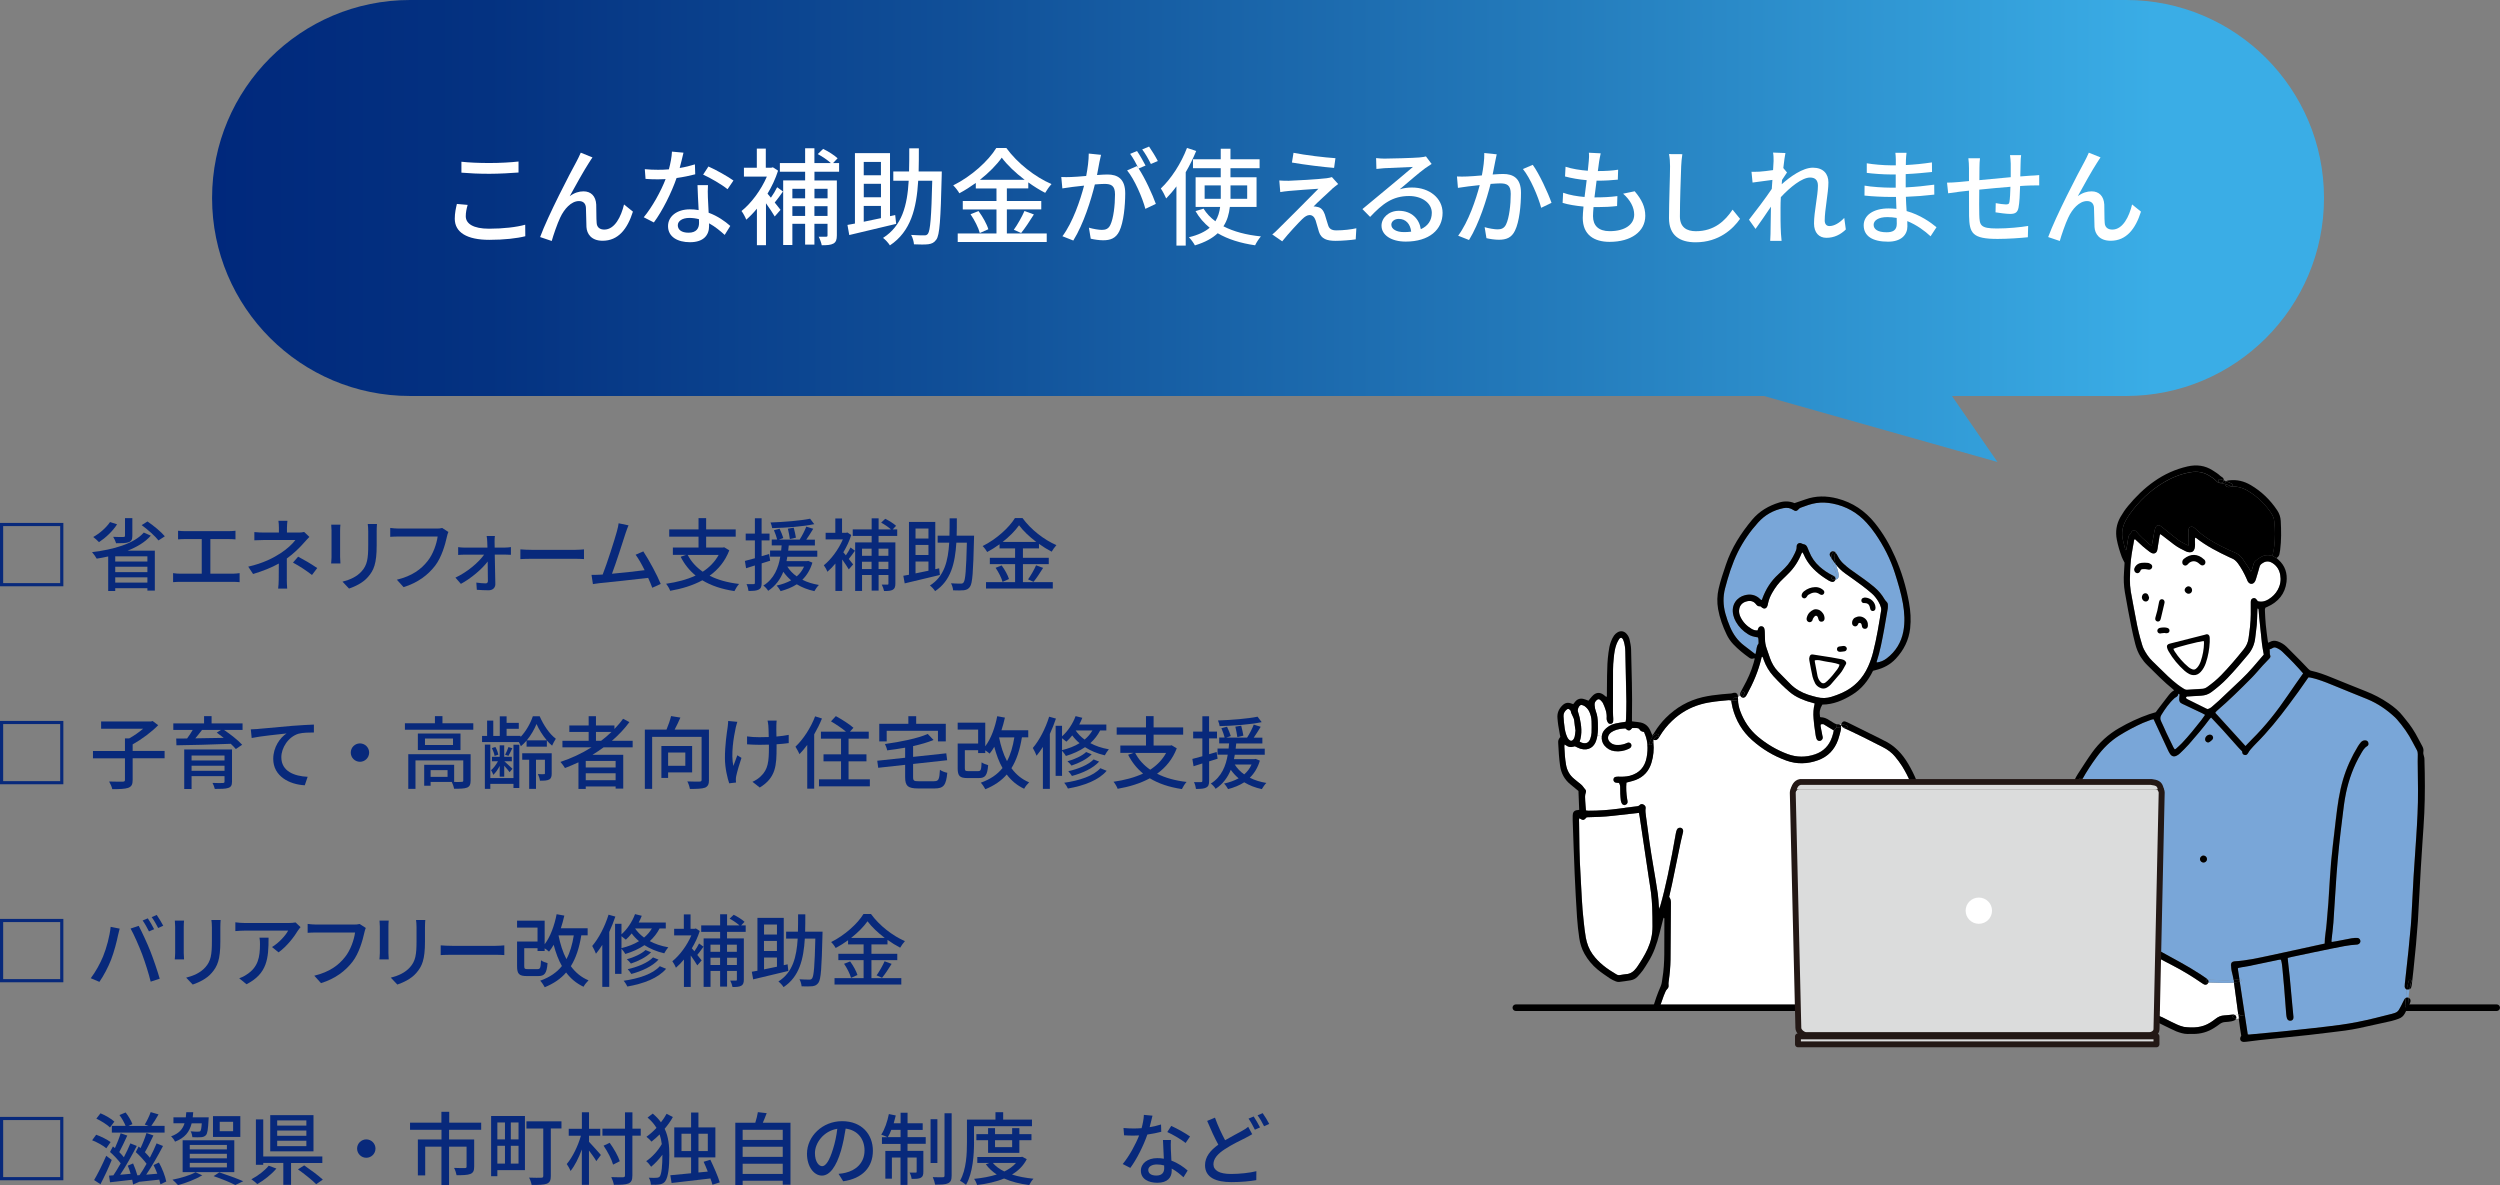 <?xml version="1.0" encoding="UTF-8"?>
<svg id="uuid-75e179d6-2da5-4e3e-994e-9a42e78c3d93" data-name="レイヤー 1" xmlns="http://www.w3.org/2000/svg" xmlns:xlink="http://www.w3.org/1999/xlink" viewBox="0 0 568.2 269.37">
  <rect x="0" y="0" width="568.2" height="269.37" fill="#808080" stroke="none"/>
  <defs>
    <style>
      .uuid-7f27fb1a-a3ec-4952-a86d-9c1a3e5e6574 {
        fill: url(#uuid-06578ed8-08d4-423b-9c63-d68a9159f339);
      }

      .uuid-3dbf86ef-c5c8-4fd3-b33d-12473e88566f {
        fill: #dbdcdc;
      }

      .uuid-f5f27ee2-b9a8-40f5-9643-35bda14799a3 {
        fill: #231815;
      }

      .uuid-c39d7558-5740-4088-8c42-6f1ff6ae1c4f {
        fill: #fff;
      }

      .uuid-1912baf3-d7bf-4074-a590-2bf152ff72f8 {
        fill: #79a6d8;
      }

      .uuid-cb088bde-e97b-4b1d-9185-d1568075bc33 {
        fill: #08297b;
      }
    </style>
    <linearGradient id="uuid-06578ed8-08d4-423b-9c63-d68a9159f339" data-name="新規グラデーションスウォッチ 1" x1="-7904.5" y1="52.5" x2="-7424.5" y2="52.5" gradientTransform="translate(-7376.3) rotate(-180) scale(1 -1)" gradientUnits="userSpaceOnUse">
      <stop offset=".08" stop-color="#3aade6"/>
      <stop offset=".36" stop-color="#247cbc"/>
      <stop offset=".65" stop-color="#104f98"/>
      <stop offset=".87" stop-color="#043281"/>
      <stop offset="1" stop-color="#00287c"/>
    </linearGradient>
  </defs>
  <g>
    <path class="uuid-cb088bde-e97b-4b1d-9185-d1568075bc33" d="M14.4,118.85v14.4H0v-14.4h14.4ZM.72,132.53h12.96v-12.96H.72v12.96Z"/>
    <path class="uuid-cb088bde-e97b-4b1d-9185-d1568075bc33" d="M34.26,121.76c-1.3,1.48-3.15,2.57-5.28,3.4h6.21v9.07h-1.69v-.54h-7.31v.63h-1.6v-7.85c-.86.2-1.75.36-2.61.5-.22-.4-.72-1.12-1.06-1.48,4.83-.58,9.56-1.91,11.76-4.45l1.58.7ZM26.61,119.17c-1.01,1.58-2.65,3.1-4.11,4.05-.29-.31-.94-.9-1.31-1.17,1.46-.81,2.93-2.09,3.82-3.4l1.6.52ZM30.08,121.8c0,.81-.2,1.21-.85,1.44s-1.57.23-2.84.23c-.13-.45-.41-1.04-.67-1.46.97.05,2.02.05,2.29.04.31-.02.4-.07.4-.29v-4h1.67v4.03ZM33.5,126.44h-7.31v1.19h7.31v-1.19ZM26.19,130.03h7.31v-1.22h-7.31v1.22ZM33.5,132.42v-1.21h-7.31v1.21h7.31ZM33.52,118.52c1.4.95,3.11,2.36,3.94,3.37l-1.44.94c-.76-.99-2.43-2.47-3.82-3.48l1.31-.83Z"/>
    <path class="uuid-cb088bde-e97b-4b1d-9185-d1568075bc33" d="M52.89,130.39c.58,0,1.1-.07,1.57-.13v2.05c-.49-.05-1.19-.07-1.57-.07h-11.88c-.52,0-1.1.02-1.67.07v-2.05c.54.09,1.15.13,1.67.13h4.84v-7.87h-3.8c-.4,0-1.13.02-1.58.07v-1.96c.47.05,1.17.09,1.58.09h9.85c.56,0,1.13-.04,1.62-.09v1.96c-.5-.05-1.1-.07-1.62-.07h-4.09v7.87h5.08Z"/>
    <path class="uuid-cb088bde-e97b-4b1d-9185-d1568075bc33" d="M65.18,131.65c0,.67.05,1.57.09,2.12h-2.05c.07-.52.13-1.46.13-2.12,0-.97,0-2.41.02-3.57-1.67.94-3.64,1.71-5.85,2.38l-1.1-1.67c3.46-.79,5.73-2,7.33-3.04,1.51-.97,2.81-2.21,3.39-3.02h-7.06c-.65,0-1.71.04-2.27.07v-1.87c.61.07,1.62.11,2.23.11h3.35v-1.06c0-.54-.04-1.21-.11-1.62h2.05c-.05.41-.11,1.1-.11,1.62v1.06h2.63c.47,0,.94-.04,1.28-.14l1.19,1.13c-.38.4-.85.88-1.17,1.26-.92,1.06-2.38,2.52-3.96,3.65v4.72ZM67.76,126.52c1.67.9,2.63,1.44,4.34,2.59l-1.19,1.57c-1.57-1.19-2.7-1.93-4.32-2.81l1.17-1.35Z"/>
    <path class="uuid-cb088bde-e97b-4b1d-9185-d1568075bc33" d="M77.37,119.24c-.04.38-.07.83-.07,1.33v6.03c0,.47.04,1.1.07,1.46h-2.11c.02-.31.09-.94.09-1.46v-6.03c0-.32-.04-.95-.07-1.33h2.09ZM85.68,119.1c-.04.47-.07,1.01-.07,1.66v3.21c0,4.12-.65,5.65-1.98,7.17-1.17,1.37-2.99,2.18-4.3,2.63l-1.49-1.57c1.71-.43,3.26-1.12,4.36-2.36,1.26-1.42,1.49-2.83,1.49-5.98v-3.1c0-.65-.05-1.19-.11-1.66h2.11Z"/>
    <path class="uuid-cb088bde-e97b-4b1d-9185-d1568075bc33" d="M101.9,120.92c-.14.29-.23.68-.32,1.04-.4,1.84-1.22,4.7-2.68,6.61-1.64,2.12-3.89,3.85-7.17,4.88l-1.53-1.69c3.51-.86,5.55-2.4,7.02-4.29,1.24-1.57,2.02-3.87,2.25-5.53h-8.84c-.77,0-1.49.04-1.94.07v-2.02c.5.07,1.35.14,1.94.14h8.73c.31,0,.76-.02,1.15-.13l1.39.9Z"/>
    <path class="uuid-cb088bde-e97b-4b1d-9185-d1568075bc33" d="M114.81,124.45c.4,0,1.03-.05,1.31-.11v1.76c-.36-.02-.9-.05-1.26-.05h-2.41c.05,2.21.11,4.95.13,6.72,0,.85-.63,1.39-1.53,1.39-.77,0-1.93-.05-2.68-.11l-.11-1.64c.72.11,1.64.18,2.14.18.32,0,.49-.2.49-.56,0-1.03-.02-2.72-.05-4.41-1.24,1.67-3.78,3.85-6.09,5.08l-1.24-1.42c2.65-1.22,5.29-3.46,6.52-5.22h-4.41c-.49,0-1.03.04-1.49.07v-1.78c.41.07,1.01.11,1.46.11h5.2c-.02-.52-.04-.95-.05-1.31-.02-.4-.05-.9-.13-1.33h1.87c-.07.4-.07.9-.07,1.33l.02,1.31h2.39Z"/>
    <path class="uuid-cb088bde-e97b-4b1d-9185-d1568075bc33" d="M118.26,124.86c.58.05,1.69.11,2.67.11h9.78c.88,0,1.58-.07,2.02-.11v2.21c-.4-.02-1.21-.07-2-.07h-9.79c-1.01,0-2.07.04-2.67.07v-2.21Z"/>
    <path class="uuid-cb088bde-e97b-4b1d-9185-d1568075bc33" d="M148.25,133.59c-.23-.63-.56-1.42-.94-2.25-2.86.34-8.62.97-10.97,1.19-.45.05-1.04.14-1.58.22l-.32-2.09c.56,0,1.26,0,1.8-.04.22-.02.47-.02.74-.04,1.01-2.57,2.72-7.94,3.22-9.78.25-.86.32-1.35.4-1.87l2.25.47c-.2.49-.43,1.03-.68,1.82-.54,1.71-2.18,6.81-3.08,9.18,2.45-.22,5.49-.56,7.42-.81-.68-1.37-1.42-2.68-2.05-3.51l1.75-.76c1.26,1.89,3.19,5.47,3.96,7.4l-1.91.86Z"/>
    <path class="uuid-cb088bde-e97b-4b1d-9185-d1568075bc33" d="M165.75,125.09c-.95,2.47-2.5,4.34-4.47,5.76,1.85.94,4.11,1.57,6.7,1.87-.38.4-.83,1.15-1.06,1.62-2.88-.43-5.29-1.24-7.29-2.45-2.16,1.17-4.66,1.93-7.31,2.39-.14-.43-.59-1.21-.94-1.6,2.47-.36,4.75-.95,6.72-1.87-1.4-1.15-2.54-2.56-3.4-4.27l1.24-.43h-3.01v-1.66h5.83v-2.47h-6.66v-1.66h6.66v-2.56h1.73v2.56h6.72v1.66h-6.72v2.47h3.8l.29-.07,1.17.7ZM156.3,126.12c.79,1.53,1.94,2.79,3.42,3.82,1.51-.99,2.75-2.23,3.62-3.82h-7.04Z"/>
    <path class="uuid-cb088bde-e97b-4b1d-9185-d1568075bc33" d="M173.11,128.07v4.39c0,.83-.16,1.28-.65,1.53-.49.27-1.19.32-2.34.32-.04-.4-.23-1.12-.45-1.55.72.02,1.39.02,1.58,0,.23,0,.32-.05.32-.31v-3.93l-2,.63-.27-1.66c.63-.16,1.42-.38,2.27-.61v-4.05h-2.09v-1.55h2.09v-3.49h1.53v3.49h1.8v1.55h-1.8v3.58c.56-.16,1.15-.32,1.71-.5l.23,1.53-1.94.61ZM184.65,127.85c-.49,1.66-1.28,2.92-2.29,3.91,1.1.58,2.38.95,3.76,1.19-.34.32-.79.97-1.03,1.4-1.51-.32-2.84-.85-4-1.55-1.08.7-2.32,1.19-3.67,1.55-.18-.36-.63-.99-.92-1.26,1.24-.27,2.34-.67,3.31-1.19-.68-.58-1.26-1.22-1.78-1.94-.67,1.67-1.75,3.21-3.44,4.32-.22-.38-.7-.92-1.1-1.19,2.48-1.53,3.44-4.09,3.85-6.57h-2.32v-1.39h2.52c.04-.41.07-.79.11-1.17h-2.25v-1.33h1.24c-.14-.58-.45-1.44-.74-2.12l1.28-.34c.32.67.7,1.58.85,2.11l-1.03.36h4.74c.56-.86,1.19-2.07,1.51-2.95l1.58.49c-.5.83-1.06,1.73-1.58,2.47h1.96v1.33h-5.94c-.04.4-.07.77-.13,1.17h6.61v1.39h-6.81c-.05.34-.13.65-.18.99h4.66l.29-.04.92.38ZM185.06,119.13c-2.56.54-6.39.83-9.56.9-.05-.38-.22-.92-.38-1.28,3.1-.11,6.84-.41,9-.86l.94,1.24ZM178.94,128.77c.54.86,1.26,1.62,2.14,2.23.7-.59,1.26-1.33,1.67-2.23h-3.82ZM179.52,122.52c-.07-.59-.27-1.6-.45-2.36l1.33-.23c.2.74.41,1.71.5,2.27l-1.39.32Z"/>
    <path class="uuid-cb088bde-e97b-4b1d-9185-d1568075bc33" d="M194.31,125.17c-.47.65-.95,1.35-1.4,1.87.43.54.83,1.03.99,1.24l-.99,1.13c-.31-.54-.92-1.44-1.49-2.25v7.15h-1.55v-6.23c-.59.72-1.21,1.35-1.82,1.87-.14-.4-.58-1.19-.81-1.48,1.64-1.3,3.33-3.57,4.32-5.87h-3.91v-1.51h2.2v-3.26h1.53v3.26h.94l.27-.07.88.58c-.43,1.37-1.06,2.7-1.8,3.93.16.2.36.43.58.68.4-.56.81-1.26,1.06-1.78l1.01.74ZM199.68,121.8v1.48h3.82v9.36c0,.72-.14,1.15-.59,1.4s-1.1.29-1.98.29c-.07-.41-.32-1.08-.52-1.46.58.02,1.08.02,1.28,0,.18,0,.23-.05.23-.23v-1.96h-2.23v3.55h-1.58v-3.55h-2.18v3.62h-1.57v-11.02h3.75v-1.48h-4.3v-1.48h4.3v-2.52h1.58v2.52h2.81c-.56-.5-1.46-1.12-2.23-1.53l.92-.88c.86.41,1.94,1.1,2.47,1.6l-.77.81h1.03v1.48h-4.21ZM195.92,124.7v1.62h2.18v-1.62h-2.18ZM198.09,129.33v-1.66h-2.18v1.66h2.18ZM199.68,124.7v1.62h2.23v-1.62h-2.23ZM201.91,129.33v-1.66h-2.23v1.66h2.23Z"/>
    <path class="uuid-cb088bde-e97b-4b1d-9185-d1568075bc33" d="M213.61,130.68c-2.83.68-5.83,1.4-7.99,1.91l-.31-1.73c.4-.07.83-.14,1.28-.23v-12.01h5.98v10.75l.88-.2.16,1.51ZM208.08,120.13v2.27h2.94v-2.27h-2.94ZM211.02,123.85h-2.94v2.29h2.94v-2.29ZM208.08,130.32c.92-.2,1.91-.4,2.94-.61v-2.09h-2.94v2.7ZM221.39,121.75s-.02.58-.02.79c-.18,7.45-.34,10.05-.92,10.82-.38.54-.77.7-1.37.79-.56.07-1.51.05-2.45.02-.04-.47-.22-1.15-.49-1.6.94.07,1.82.07,2.2.07.31.02.49-.04.67-.27.4-.52.59-2.86.74-9.04h-2.39c-.29,4.7-1.24,8.64-4.83,11.02-.25-.41-.77-.97-1.17-1.28,3.26-2.07,4.12-5.53,4.38-9.74h-2.63v-1.58h2.68c.04-1.26.04-2.59.04-3.94h1.64c0,1.35,0,2.68-.04,3.94h3.96Z"/>
    <path class="uuid-cb088bde-e97b-4b1d-9185-d1568075bc33" d="M232.47,132.31h6.81v1.46h-15.18v-1.46h6.61v-4.09h-5.74v-1.44h5.74v-2.14h-3.53v-.94c-.9.65-1.84,1.24-2.81,1.76-.2-.38-.68-1.01-1.04-1.35,3.06-1.51,6-4.16,7.35-6.37h1.71c1.91,2.63,4.92,4.95,7.71,6.16-.4.43-.79,1.01-1.08,1.49-.95-.49-1.93-1.1-2.88-1.78v1.03h-3.65v2.14h5.87v1.44h-5.87v4.09ZM227.65,128.5c.7.95,1.42,2.23,1.67,3.1l-1.46.65c-.22-.86-.9-2.21-1.58-3.2l1.37-.54ZM235.52,123.17c-1.57-1.19-2.97-2.52-3.91-3.78-.86,1.22-2.18,2.56-3.73,3.78h7.63ZM233.66,131.68c.61-.85,1.39-2.21,1.82-3.2l1.6.59c-.7,1.13-1.51,2.36-2.18,3.17l-1.24-.56Z"/>
    <path class="uuid-cb088bde-e97b-4b1d-9185-d1568075bc33" d="M14.4,163.85v14.4H0v-14.4h14.4ZM.72,177.53h12.96v-12.96H.72v12.96Z"/>
    <path class="uuid-cb088bde-e97b-4b1d-9185-d1568075bc33" d="M37.41,172.34h-7.26v4.92c0,1.03-.25,1.51-1.01,1.8-.74.25-1.94.31-3.62.29-.11-.49-.43-1.24-.72-1.73,1.35.05,2.7.04,3.11.04.38-.02.49-.11.49-.41v-4.9h-7.27v-1.67h7.27v-2.86h.97c1.1-.61,2.25-1.42,3.17-2.2h-9.56v-1.64h11.33l.38-.11,1.26.95c-1.53,1.57-3.78,3.24-5.8,4.36v1.49h7.26v1.67Z"/>
    <path class="uuid-cb088bde-e97b-4b1d-9185-d1568075bc33" d="M55.12,165.9h-4.2c1.48,1.01,3.22,2.36,4.12,3.37l-1.44.97c-.29-.34-.68-.76-1.15-1.19-4.48.18-9.22.31-12.35.34l-.05-1.53c.74,0,1.57-.02,2.47-.02.45-.61.92-1.31,1.28-1.94h-4.41v-1.48h6.99v-1.66h1.71v1.66h7.04v1.48ZM52.73,177.64c0,.83-.22,1.24-.85,1.44-.65.22-1.62.23-3.06.23-.09-.41-.31-.99-.52-1.37.97.05,2.05.04,2.32.02.32,0,.41-.09.41-.34v-1.22h-7.49v2.92h-1.67v-8.98h10.86v7.31ZM43.54,171.71v1.13h7.49v-1.13h-7.49ZM51.03,175.19v-1.15h-7.49v1.15h7.49ZM45.92,165.9c-.49.65-1.03,1.31-1.53,1.91,2-.02,4.23-.07,6.46-.11-.54-.43-1.08-.83-1.58-1.19l.95-.61h-4.3Z"/>
    <path class="uuid-cb088bde-e97b-4b1d-9185-d1568075bc33" d="M58.66,165.67c1.31-.11,4.48-.41,7.76-.7,1.91-.14,3.69-.25,4.92-.29v1.8c-.99,0-2.52.02-3.46.27-2.38.7-3.94,3.24-3.94,5.35,0,3.24,3.02,4.32,5.98,4.45l-.65,1.93c-3.49-.18-7.17-2.05-7.17-6,0-2.68,1.57-4.84,3.02-5.78-1.57.18-5.94.61-7.92,1.03l-.2-1.96c.7-.02,1.31-.05,1.66-.09Z"/>
    <path class="uuid-cb088bde-e97b-4b1d-9185-d1568075bc33" d="M81.81,168.96c1.15,0,2.09.94,2.09,2.09s-.94,2.09-2.09,2.09-2.09-.94-2.09-2.09.94-2.09,2.09-2.09Z"/>
    <path class="uuid-cb088bde-e97b-4b1d-9185-d1568075bc33" d="M107.57,164.39v1.46h-15.54v-1.46h6.82v-1.62h1.71v1.62h7ZM106.96,177.42c0,.85-.18,1.31-.79,1.58-.63.25-1.57.27-2.97.27-.07-.47-.31-1.12-.52-1.55h-4.81v.86h-1.46v-4.75h6.81v3.89c.79.02,1.48.02,1.69-.02.29,0,.38-.07.38-.31v-4.56h-10.86v6.46h-1.64v-7.87h14.17v5.98ZM104.66,166.71v3.76h-9.69v-3.76h9.69ZM102.96,167.86h-6.37v1.46h6.37v-1.46ZM101.72,175.03h-3.85v1.53h3.85v-1.53Z"/>
    <path class="uuid-cb088bde-e97b-4b1d-9185-d1568075bc33" d="M122.66,162.8c.86,1.98,2.25,4.07,3.67,5.1-.29.43-.63,1.08-.85,1.57-.41-.32-.81-.74-1.19-1.17v1.4h-4.61v-1.39c-.4.49-.85.92-1.3,1.3-.09-.27-.27-.63-.45-.95h-8.37v-1.4h1.15v-3.48h1.4v3.48h1.48v-4.45h1.55v1.49h2.77v1.35h-2.77v1.6h3.17v.25c1.22-1.26,2.27-3.13,2.79-4.7h1.55ZM116.7,169.27h1.33v9.83h-1.33v-.94h-5.26v1.13h-1.24v-10.05h1.24v7.6h5.26v-7.58ZM113.58,174.06c-.41.81-.94,1.58-1.48,2.05-.07-.32-.31-.77-.49-1.06.54-.45,1.15-1.24,1.57-2.03h-1.37v-1.01h1.76v-2.61h1.03v2.61h1.73v1.01h-1.71c.4.36,1.57,1.42,1.85,1.71l-.65.77c-.22-.34-.76-.95-1.22-1.46v2.48h-1.03v-2.47ZM112.41,171.8c-.07-.5-.34-1.24-.61-1.78l.79-.25c.32.52.58,1.28.67,1.75l-.85.29ZM116.44,170.06c-.32.65-.61,1.26-.88,1.73l-.76-.25c.27-.49.61-1.26.76-1.75l.88.27ZM125.39,175.75c0,.7-.09,1.15-.58,1.42-.47.25-1.13.27-2.09.27-.05-.45-.25-1.08-.47-1.51.65.04,1.21.04,1.37.02.2,0,.23-.05.23-.22v-3.06h-2.03v6.63h-1.55v-6.63h-1.58v-1.46h6.7v4.54ZM124.28,168.26c-.97-1.13-1.82-2.52-2.34-3.71-.47,1.17-1.26,2.56-2.21,3.71h4.56Z"/>
    <path class="uuid-cb088bde-e97b-4b1d-9185-d1568075bc33" d="M137.18,169.86c-.81.61-1.66,1.15-2.52,1.69h6.99v7.69h-1.73v-.49h-6.79v.56h-1.66v-6.05c-1.01.47-2.03.9-3.06,1.3-.2-.38-.72-1.04-1.03-1.39,2.48-.83,4.88-1.94,7.04-3.31h-6.59v-1.49h5.96v-2.02h-4.39v-1.46h4.39v-2.11h1.66v2.11h4.2v.79c.72-.74,1.39-1.51,1.96-2.32l1.44.76c-1.13,1.55-2.48,2.95-3.98,4.25h4.72v1.49h-6.61ZM139.92,172.94h-6.79v1.49h6.79v-1.49ZM139.92,177.33v-1.58h-6.79v1.58h6.79ZM136.62,168.37c.85-.63,1.62-1.31,2.36-2.02h-3.53v2.02h1.17Z"/>
    <path class="uuid-cb088bde-e97b-4b1d-9185-d1568075bc33" d="M161.14,177.24c0,.97-.23,1.49-.9,1.78-.7.25-1.82.29-3.44.29-.07-.47-.32-1.24-.58-1.71,1.19.05,2.43.05,2.77.04.36-.02.47-.11.47-.41v-9.76h-11.24v11.83h-1.66v-13.47h4.92c.4-.97.83-2.16,1.04-3.08l2.12.34c-.4.92-.86,1.91-1.31,2.74h7.8v11.42ZM151.85,175.55v1.26h-1.53v-7.26h6.99v6h-5.46ZM151.85,171.03v3.02h3.91v-3.02h-3.91Z"/>
    <path class="uuid-cb088bde-e97b-4b1d-9185-d1568075bc33" d="M167.58,164.06c-.13.38-.27.94-.36,1.3-.5,2.3-1.12,6.12-.54,8.73.25-.67.59-1.64.9-2.43l.94.59c-.47,1.37-.99,3.17-1.19,4.12-.05.25-.11.61-.09.81,0,.18.04.45.04.67l-1.55.18c-.38-1.1-.97-3.49-.97-5.71,0-2.92.41-5.65.63-7.13.07-.45.09-.97.11-1.33l2.09.2ZM179.27,168.89c-.77.11-1.73.2-2.77.27v.67c0,4.14-.14,6.91-3.82,9.16l-1.66-1.3c.61-.27,1.42-.76,1.89-1.26,1.67-1.55,1.85-3.37,1.85-6.63v-.56c-.72.02-1.44.04-2.14.04-.83,0-2-.05-2.83-.11v-1.8c.83.13,1.84.18,2.79.18.68,0,1.42-.02,2.14-.04-.02-1.08-.05-2.14-.09-2.61-.04-.38-.11-.83-.18-1.12h2.07c-.05.34-.05.72-.07,1.12s0,1.44.02,2.5c1.03-.09,2-.22,2.79-.38v1.85Z"/>
    <path class="uuid-cb088bde-e97b-4b1d-9185-d1568075bc33" d="M186.81,163.32c-.49,1.21-1.1,2.43-1.76,3.58v12.35h-1.58v-9.94c-.58.77-1.17,1.48-1.76,2.09-.16-.38-.65-1.28-.92-1.69,1.76-1.66,3.46-4.25,4.47-6.9l1.57.5ZM197.7,177.12v1.6h-11.56v-1.6h5.01v-4.09h-3.98v-1.58h3.98v-3.56h-4.57v-1.6h5.69c-.9-.76-2.29-1.69-3.4-2.34l1.1-1.19c1.33.72,3.12,1.85,4,2.65l-.79.88h4.27v1.6h-4.59v3.56h4.07v1.58h-4.07v4.09h4.86Z"/>
    <path class="uuid-cb088bde-e97b-4b1d-9185-d1568075bc33" d="M212.33,177.55c1.01,0,1.17-.41,1.3-2.59.4.31,1.17.59,1.67.68-.27,2.77-.79,3.56-2.86,3.56h-3.75c-2.32,0-2.97-.56-2.97-2.56v-2.81l-6.12.67-.22-1.6,6.34-.68v-2.29c-1.37.25-2.75.45-4.09.61-.05-.41-.31-1.06-.5-1.44,3.53-.49,7.47-1.28,9.72-2.29l1.33,1.37c-1.31.54-2.94,1.01-4.65,1.39v2.45l7.54-.81.2,1.57-7.74.85v3.01c0,.79.2.92,1.28.92h3.51ZM201.53,168.51h-1.69v-4h6.61v-1.73h1.78v1.73h6.73v4h-1.78v-2.41h-11.65v2.41Z"/>
    <path class="uuid-cb088bde-e97b-4b1d-9185-d1568075bc33" d="M232.26,167.59c-.47,2.86-1.22,5.15-2.38,7,1.03,1.42,2.36,2.54,4.02,3.22-.36.34-.92,1.01-1.13,1.46-1.62-.76-2.92-1.85-3.96-3.24-1.22,1.42-2.81,2.5-4.86,3.35-.18-.38-.7-1.15-1.03-1.49,2.14-.77,3.75-1.85,4.93-3.33-.79-1.4-1.4-3.02-1.87-4.83-.32.58-.68,1.1-1.06,1.55-.2-.18-.61-.49-.99-.74v.61h-1.62v-.65h-3.02v4.09c0,.58.13.67.81.67h2.21c.61,0,.72-.27.79-2,.34.27,1.03.52,1.49.65-.2,2.32-.65,2.93-2.14,2.93h-2.56c-1.75,0-2.23-.47-2.23-2.23v-5.62h4.65v-3.17h-4.65v-1.57h6.27v5.37c1.3-1.73,2.21-4.21,2.72-6.84l1.75.32c-.22.99-.49,1.96-.79,2.88h6.09v1.6h-1.42ZM227.07,167.59c.4,2,.97,3.83,1.8,5.4.81-1.48,1.33-3.28,1.67-5.4h-3.47Z"/>
    <path class="uuid-cb088bde-e97b-4b1d-9185-d1568075bc33" d="M240,163.31c-.4,1.17-.86,2.36-1.39,3.51v12.48h-1.58v-9.54c-.47.74-.94,1.4-1.44,2-.14-.41-.59-1.35-.85-1.76,1.49-1.75,2.88-4.41,3.71-7.11l1.55.43ZM250.04,166.02c-.58,1.12-1.33,2.07-2.23,2.88,1.17.63,2.57,1.12,4.21,1.4-.29.34-.72.95-.92,1.37-1.76-.4-3.26-1.06-4.5-1.85-1.26.86-2.74,1.51-4.34,2-.16-.31-.58-.85-.88-1.19v5.71h-1.46v-11.38h1.46v2.39c1.3-1.15,2.43-2.83,3.08-4.59l1.53.38c-.2.52-.43,1.03-.7,1.53h6.16v1.35h-1.4ZM241.38,170.49c1.48-.36,2.83-.88,3.98-1.58-.67-.56-1.21-1.15-1.66-1.76-.43.54-.88,1.01-1.33,1.42-.22-.2-.65-.54-.99-.79v2.72ZM251.52,175.19c-1.8,2.12-5.08,3.37-8.8,4.03-.18-.4-.54-.97-.86-1.31,3.48-.5,6.66-1.55,8.23-3.31l1.44.59ZM248.12,171.44c-1.12,1.12-2.92,2.02-4.59,2.56-.22-.29-.59-.72-.92-.97,1.55-.43,3.31-1.21,4.25-2.11l1.26.52ZM249.81,173.1c-1.39,1.53-3.76,2.61-6.18,3.26-.2-.32-.54-.79-.83-1.08,2.23-.5,4.57-1.44,5.76-2.68l1.24.5ZM244.51,166.02l-.02.02c.49.72,1.15,1.42,2.02,2.05.72-.59,1.31-1.28,1.78-2.07h-3.78Z"/>
    <path class="uuid-cb088bde-e97b-4b1d-9185-d1568075bc33" d="M267.45,170.09c-.95,2.47-2.5,4.34-4.47,5.76,1.85.94,4.11,1.57,6.7,1.87-.38.4-.83,1.15-1.06,1.62-2.88-.43-5.29-1.24-7.29-2.45-2.16,1.17-4.66,1.93-7.31,2.39-.14-.43-.59-1.21-.94-1.6,2.47-.36,4.75-.95,6.72-1.87-1.4-1.15-2.54-2.56-3.4-4.27l1.24-.43h-3.01v-1.66h5.83v-2.47h-6.66v-1.66h6.66v-2.56h1.73v2.56h6.72v1.66h-6.72v2.47h3.8l.29-.07,1.17.7ZM258,171.12c.79,1.53,1.94,2.79,3.42,3.82,1.51-.99,2.75-2.23,3.62-3.82h-7.04Z"/>
    <path class="uuid-cb088bde-e97b-4b1d-9185-d1568075bc33" d="M274.81,173.07v4.39c0,.83-.16,1.28-.65,1.53-.49.27-1.19.32-2.34.32-.04-.4-.23-1.12-.45-1.55.72.02,1.39.02,1.58,0,.23,0,.32-.05.32-.31v-3.93l-2,.63-.27-1.66c.63-.16,1.42-.38,2.27-.61v-4.05h-2.09v-1.55h2.09v-3.49h1.53v3.49h1.8v1.55h-1.8v3.58c.56-.16,1.15-.32,1.71-.5l.23,1.53-1.94.61ZM286.35,172.85c-.49,1.66-1.28,2.92-2.29,3.91,1.1.58,2.38.95,3.76,1.19-.34.32-.79.97-1.03,1.4-1.51-.32-2.84-.85-4-1.55-1.08.7-2.32,1.19-3.67,1.55-.18-.36-.63-.99-.92-1.26,1.24-.27,2.34-.67,3.31-1.19-.68-.58-1.26-1.22-1.78-1.94-.67,1.67-1.75,3.21-3.44,4.32-.22-.38-.7-.92-1.1-1.19,2.48-1.53,3.44-4.09,3.85-6.57h-2.32v-1.39h2.52c.04-.41.07-.79.11-1.17h-2.25v-1.33h1.24c-.14-.58-.45-1.44-.74-2.12l1.28-.34c.32.67.7,1.58.85,2.11l-1.03.36h4.74c.56-.86,1.19-2.07,1.51-2.95l1.58.49c-.5.83-1.06,1.73-1.58,2.47h1.96v1.33h-5.94c-.04.4-.07.77-.13,1.17h6.61v1.39h-6.81c-.05.34-.13.65-.18.99h4.66l.29-.04.92.38ZM286.76,164.13c-2.56.54-6.39.83-9.56.9-.05-.38-.22-.92-.38-1.28,3.1-.11,6.84-.41,9-.86l.94,1.24ZM280.64,173.77c.54.86,1.26,1.62,2.14,2.23.7-.59,1.26-1.33,1.67-2.23h-3.82ZM281.22,167.52c-.07-.59-.27-1.6-.45-2.36l1.33-.23c.2.74.41,1.71.5,2.27l-1.39.32Z"/>
    <path class="uuid-cb088bde-e97b-4b1d-9185-d1568075bc33" d="M14.4,208.85v14.4H0v-14.4h14.4ZM.72,222.53h12.96v-12.96H.72v12.96Z"/>
    <path class="uuid-cb088bde-e97b-4b1d-9185-d1568075bc33" d="M25.15,210.65l2.05.41c-.13.45-.29,1.13-.38,1.53-.23,1.19-.88,3.76-1.58,5.55-.65,1.67-1.67,3.62-2.65,5.02l-1.96-.83c1.13-1.49,2.16-3.4,2.79-4.93.79-1.93,1.51-4.59,1.73-6.75ZM29.68,211.04l1.85-.61c.72,1.35,1.93,3.96,2.65,5.78.68,1.73,1.64,4.54,2.12,6.23l-2.05.67c-.49-1.96-1.24-4.34-1.96-6.27-.72-1.87-1.84-4.45-2.61-5.8ZM35.03,211.19l-1.17.5c-.36-.72-.95-1.8-1.44-2.48l1.17-.49c.45.65,1.1,1.76,1.44,2.47ZM37.1,210.4l-1.15.52c-.4-.77-.97-1.8-1.48-2.48l1.15-.49c.47.68,1.15,1.8,1.48,2.45Z"/>
    <path class="uuid-cb088bde-e97b-4b1d-9185-d1568075bc33" d="M41.83,209.24c-.04.38-.07.83-.07,1.33v6.03c0,.47.04,1.1.07,1.46h-2.11c.02-.31.09-.94.09-1.46v-6.03c0-.32-.04-.95-.07-1.33h2.09ZM50.15,209.1c-.04.47-.07,1.01-.07,1.66v3.21c0,4.12-.65,5.65-1.98,7.17-1.17,1.37-2.99,2.18-4.3,2.63l-1.49-1.57c1.71-.43,3.26-1.12,4.36-2.36,1.26-1.42,1.49-2.83,1.49-5.98v-3.1c0-.65-.05-1.19-.11-1.66h2.11Z"/>
    <path class="uuid-cb088bde-e97b-4b1d-9185-d1568075bc33" d="M68.31,210.72c-.16.2-.45.54-.59.76-.77,1.31-2.48,3.6-4.41,4.97l-1.49-1.21c1.57-.92,3.15-2.7,3.67-3.73h-9.89c-.7,0-1.33.05-2.11.11v-2c.67.09,1.4.16,2.11.16h10.06c.41,0,1.22-.05,1.51-.13l1.13,1.06ZM61.04,213.11c0,4.7-.27,8.16-5.01,10.59l-1.66-1.35c.52-.18,1.15-.47,1.73-.88,2.57-1.66,2.99-3.93,2.99-6.91,0-.49-.02-.92-.11-1.44h2.05Z"/>
    <path class="uuid-cb088bde-e97b-4b1d-9185-d1568075bc33" d="M83.13,210.92c-.14.29-.23.68-.32,1.04-.4,1.84-1.22,4.7-2.68,6.61-1.64,2.12-3.89,3.85-7.17,4.88l-1.53-1.69c3.51-.86,5.55-2.4,7.02-4.29,1.24-1.57,2.02-3.87,2.25-5.53h-8.84c-.77,0-1.49.04-1.94.07v-2.02c.5.07,1.35.14,1.94.14h8.73c.31,0,.76-.02,1.15-.13l1.39.9Z"/>
    <path class="uuid-cb088bde-e97b-4b1d-9185-d1568075bc33" d="M88.35,209.24c-.04.38-.07.83-.07,1.33v6.03c0,.47.04,1.1.07,1.46h-2.11c.02-.31.09-.94.09-1.46v-6.03c0-.32-.04-.95-.07-1.33h2.09ZM96.66,209.1c-.04.47-.07,1.01-.07,1.66v3.21c0,4.12-.65,5.65-1.98,7.17-1.17,1.37-2.99,2.18-4.3,2.63l-1.49-1.57c1.71-.43,3.26-1.12,4.36-2.36,1.26-1.42,1.49-2.83,1.49-5.98v-3.1c0-.65-.05-1.19-.11-1.66h2.11Z"/>
    <path class="uuid-cb088bde-e97b-4b1d-9185-d1568075bc33" d="M100.15,214.86c.58.05,1.69.11,2.67.11h9.78c.88,0,1.58-.07,2.02-.11v2.21c-.4-.02-1.21-.07-2-.07h-9.79c-1.01,0-2.07.04-2.67.07v-2.21Z"/>
    <path class="uuid-cb088bde-e97b-4b1d-9185-d1568075bc33" d="M132.12,212.59c-.47,2.86-1.22,5.15-2.38,7,1.03,1.42,2.36,2.54,4.02,3.22-.36.34-.92,1.01-1.13,1.46-1.62-.76-2.92-1.85-3.96-3.24-1.22,1.42-2.81,2.5-4.86,3.35-.18-.38-.7-1.15-1.03-1.49,2.14-.77,3.75-1.85,4.93-3.33-.79-1.4-1.4-3.02-1.87-4.83-.32.58-.68,1.1-1.06,1.55-.2-.18-.61-.49-.99-.74v.61h-1.62v-.65h-3.02v4.09c0,.58.13.67.81.67h2.21c.61,0,.72-.27.79-2,.34.27,1.03.52,1.49.65-.2,2.32-.65,2.93-2.14,2.93h-2.56c-1.75,0-2.23-.47-2.23-2.23v-5.62h4.65v-3.17h-4.65v-1.57h6.27v5.37c1.3-1.73,2.21-4.21,2.72-6.84l1.75.32c-.22.99-.49,1.96-.79,2.88h6.09v1.6h-1.42ZM126.94,212.59c.4,2,.97,3.83,1.8,5.4.81-1.48,1.33-3.28,1.67-5.4h-3.47Z"/>
    <path class="uuid-cb088bde-e97b-4b1d-9185-d1568075bc33" d="M139.86,208.31c-.4,1.17-.86,2.36-1.39,3.51v12.48h-1.58v-9.54c-.47.74-.94,1.4-1.44,2-.14-.41-.59-1.35-.85-1.76,1.49-1.75,2.88-4.41,3.71-7.11l1.55.43ZM149.91,211.02c-.58,1.12-1.33,2.07-2.23,2.88,1.17.63,2.57,1.12,4.21,1.4-.29.34-.72.95-.92,1.37-1.76-.4-3.26-1.06-4.5-1.85-1.26.86-2.74,1.51-4.34,2-.16-.31-.58-.85-.88-1.19v5.71h-1.46v-11.38h1.46v2.39c1.3-1.15,2.43-2.83,3.08-4.59l1.53.38c-.2.52-.43,1.03-.7,1.53h6.16v1.35h-1.4ZM141.25,215.49c1.48-.36,2.83-.88,3.98-1.58-.67-.56-1.21-1.15-1.66-1.76-.43.54-.88,1.01-1.33,1.42-.22-.2-.65-.54-.99-.79v2.72ZM151.39,220.19c-1.8,2.12-5.08,3.37-8.8,4.03-.18-.4-.54-.97-.86-1.31,3.48-.5,6.66-1.55,8.23-3.31l1.44.59ZM147.98,216.44c-1.12,1.12-2.92,2.02-4.59,2.56-.22-.29-.59-.72-.92-.97,1.55-.43,3.31-1.21,4.25-2.11l1.26.52ZM149.67,218.1c-1.39,1.53-3.76,2.61-6.18,3.26-.2-.32-.54-.79-.83-1.08,2.23-.5,4.57-1.44,5.76-2.68l1.24.5ZM144.38,211.02l-.02.02c.49.72,1.15,1.42,2.02,2.05.72-.59,1.31-1.28,1.78-2.07h-3.78Z"/>
    <path class="uuid-cb088bde-e97b-4b1d-9185-d1568075bc33" d="M159.88,215.17c-.47.65-.95,1.35-1.4,1.87.43.54.83,1.03.99,1.24l-.99,1.13c-.31-.54-.92-1.44-1.49-2.25v7.15h-1.55v-6.23c-.59.72-1.21,1.35-1.82,1.87-.14-.4-.58-1.19-.81-1.48,1.64-1.3,3.33-3.57,4.32-5.87h-3.91v-1.51h2.2v-3.26h1.53v3.26h.94l.27-.07.88.58c-.43,1.37-1.06,2.7-1.8,3.93.16.2.36.43.58.68.4-.56.81-1.26,1.06-1.78l1.01.74ZM165.24,211.8v1.48h3.82v9.36c0,.72-.14,1.15-.59,1.4s-1.1.29-1.98.29c-.07-.41-.32-1.08-.52-1.46.58.02,1.08.02,1.28,0,.18,0,.23-.05.23-.23v-1.96h-2.23v3.55h-1.58v-3.55h-2.18v3.62h-1.57v-11.02h3.75v-1.48h-4.3v-1.48h4.3v-2.52h1.58v2.52h2.81c-.56-.5-1.46-1.12-2.23-1.53l.92-.88c.86.41,1.94,1.1,2.47,1.6l-.77.81h1.03v1.48h-4.21ZM161.48,214.7v1.62h2.18v-1.62h-2.18ZM163.66,219.33v-1.66h-2.18v1.66h2.18ZM165.24,214.7v1.62h2.23v-1.62h-2.23ZM167.48,219.33v-1.66h-2.23v1.66h2.23Z"/>
    <path class="uuid-cb088bde-e97b-4b1d-9185-d1568075bc33" d="M179.17,220.68c-2.83.68-5.83,1.4-7.99,1.91l-.31-1.73c.4-.07.83-.14,1.28-.23v-12.01h5.98v10.75l.88-.2.16,1.51ZM173.65,210.13v2.27h2.94v-2.27h-2.94ZM176.58,213.85h-2.94v2.29h2.94v-2.29ZM173.65,220.32c.92-.2,1.91-.4,2.94-.61v-2.09h-2.94v2.7ZM186.95,211.75s-.02.58-.02.79c-.18,7.45-.34,10.05-.92,10.82-.38.54-.77.7-1.37.79-.56.07-1.51.05-2.45.02-.04-.47-.22-1.15-.49-1.6.94.07,1.82.07,2.2.07.31.02.49-.04.67-.27.4-.52.59-2.86.74-9.04h-2.39c-.29,4.7-1.24,8.64-4.83,11.02-.25-.41-.77-.97-1.17-1.28,3.26-2.07,4.12-5.53,4.38-9.74h-2.63v-1.58h2.68c.04-1.26.04-2.59.04-3.94h1.64c0,1.35,0,2.68-.04,3.94h3.96Z"/>
    <path class="uuid-cb088bde-e97b-4b1d-9185-d1568075bc33" d="M198.04,222.31h6.81v1.46h-15.18v-1.46h6.61v-4.09h-5.74v-1.44h5.74v-2.14h-3.53v-.94c-.9.65-1.84,1.24-2.81,1.76-.2-.38-.68-1.01-1.04-1.35,3.06-1.51,6-4.16,7.35-6.37h1.71c1.91,2.63,4.92,4.95,7.71,6.16-.4.43-.79,1.01-1.08,1.49-.95-.49-1.93-1.1-2.88-1.78v1.03h-3.65v2.14h5.87v1.44h-5.87v4.09ZM193.21,218.5c.7.95,1.42,2.23,1.67,3.1l-1.46.65c-.22-.86-.9-2.21-1.58-3.2l1.37-.54ZM201.08,213.17c-1.57-1.19-2.97-2.52-3.91-3.78-.86,1.22-2.18,2.56-3.73,3.78h7.63ZM199.23,221.68c.61-.85,1.39-2.21,1.82-3.2l1.6.59c-.7,1.13-1.51,2.36-2.18,3.17l-1.24-.56Z"/>
    <path class="uuid-cb088bde-e97b-4b1d-9185-d1568075bc33" d="M14.4,253.85v14.4H0v-14.4h14.4ZM.72,267.53h12.96v-12.96H.72v12.96Z"/>
    <path class="uuid-cb088bde-e97b-4b1d-9185-d1568075bc33" d="M24.16,260.98c-.67-.59-2.07-1.37-3.22-1.82l.92-1.26c1.12.4,2.54,1.12,3.28,1.67l-.97,1.4ZM25.4,263.62c-.74,1.84-1.71,3.89-2.57,5.53l-1.44-.95c.79-1.33,1.91-3.55,2.75-5.51l1.26.94ZM25,256.26c-.63-.65-2-1.49-3.1-2.02l.94-1.21c1.1.45,2.47,1.24,3.15,1.89l-.99,1.33ZM36.47,269.17c-.07-.32-.16-.68-.27-1.06-1.66.16-3.29.36-4.65.5v.04l-1.3.56c-.04-.32-.11-.68-.2-1.08-1.82.22-3.6.41-5.04.58l-.23-1.51.99-.07c.52-.77,1.1-1.73,1.66-2.72-.61-.81-1.57-1.84-2.43-2.59l.67-1.26c.14.13.31.25.45.38.49-1.06,1.01-2.38,1.3-3.37l1.51.52c-.58,1.24-1.24,2.7-1.82,3.76.4.41.76.81,1.04,1.17.58-1.1,1.1-2.2,1.48-3.15l1.46.58c-1.08,2.09-2.5,4.66-3.78,6.55.76-.07,1.57-.14,2.38-.22-.18-.65-.41-1.28-.65-1.85l1.21-.5c.36.83.72,1.8.97,2.7l.49-.04c.52-.74,1.08-1.64,1.6-2.59-.61-.83-1.57-1.87-2.45-2.65l.65-1.26c.14.11.29.23.43.36.52-1.08,1.04-2.41,1.35-3.44l1.58.56c-.61,1.26-1.31,2.75-1.94,3.8.43.43.83.86,1.13,1.26.59-1.13,1.13-2.29,1.53-3.26l1.46.59c-1.08,2.07-2.54,4.65-3.82,6.52.79-.07,1.64-.14,2.52-.22-.25-.68-.56-1.37-.85-1.96l1.22-.58c.76,1.35,1.44,3.13,1.67,4.32l-1.33.63ZM28.55,255.9c-.29-.74-.85-1.75-1.4-2.47l1.4-.59c.65.81,1.28,1.91,1.55,2.65l-.9.41h4.56l-.86-.31c.47-.77,1.06-1.98,1.35-2.83l1.78.52c-.52.92-1.13,1.91-1.64,2.61h3.02v1.53h-11.99v-1.53h3.13Z"/>
    <path class="uuid-cb088bde-e97b-4b1d-9185-d1568075bc33" d="M43.56,255.3c-.47,1.91-1.48,3.29-3.78,4.18-.14-.36-.58-.94-.9-1.21,1.8-.65,2.65-1.62,3.06-2.97h-2.52v-1.35h2.81c.05-.38.07-.76.11-1.17h1.57c-.04.41-.05.79-.11,1.17h3.64s-.02.36-.04.58c-.11,2.14-.25,3.08-.59,3.46-.29.31-.63.43-1.08.47-.41.04-1.19.04-2,0-.04-.41-.18-.97-.4-1.33.74.07,1.42.09,1.67.07.25,0,.4,0,.54-.14.14-.16.25-.65.32-1.75h-2.3ZM45.97,267.13c-1.46.88-3.71,1.75-5.51,2.23-.29-.32-.88-.95-1.26-1.24,1.85-.36,4-.99,5.24-1.69l1.53.7ZM41.51,259.16h11.74v7.24h-11.74v-7.24ZM43.13,261.23h8.44v-1.01h-8.44v1.01ZM43.13,263.26h8.44v-1.03h-8.44v1.03ZM43.13,265.33h8.44v-1.04h-8.44v1.04ZM54.62,258.4h-6.21v-4.72h6.21v4.72ZM49.84,266.45c1.94.63,4.11,1.44,5.44,2.02l-1.8.86c-1.1-.58-3.04-1.37-4.93-2.02l1.3-.86ZM52.98,254.96h-3.04v2.14h3.04v-2.14Z"/>
    <path class="uuid-cb088bde-e97b-4b1d-9185-d1568075bc33" d="M62.82,265.59c-1.13,1.33-2.84,2.68-4.34,3.53-.34-.32-.95-.85-1.35-1.1,1.48-.76,3.11-2.02,3.94-3.08l1.75.65ZM66.15,264.31v4.99h-1.76v-4.99h-4.56v.43h-1.67v-10.33h1.67v8.43h13.43v1.48h-7.11ZM71.25,261.68h-9.83v-8.23h9.83v8.23ZM69.63,254.64h-6.63v1.19h6.63v-1.19ZM69.63,256.94h-6.63v1.21h6.63v-1.21ZM69.63,259.27h-6.63v1.22h6.63v-1.22ZM69.14,264.87c1.37.94,3.26,2.32,4.23,3.24l-1.51,1.03c-.88-.9-2.72-2.36-4.14-3.37l1.42-.9Z"/>
    <path class="uuid-cb088bde-e97b-4b1d-9185-d1568075bc33" d="M83.25,258.96c1.15,0,2.09.94,2.09,2.09s-.94,2.09-2.09,2.09-2.09-.94-2.09-2.09.94-2.09,2.09-2.09Z"/>
    <path class="uuid-cb088bde-e97b-4b1d-9185-d1568075bc33" d="M102.06,256.78v2.2h5.71v6.19c0,.88-.2,1.37-.85,1.64-.68.27-1.69.29-3.15.29-.09-.5-.32-1.21-.58-1.66,1.08.05,2.14.05,2.45.04s.4-.09.4-.34v-4.52h-3.98v8.73h-1.73v-8.73h-3.69v6.52h-1.67v-8.16h5.37v-2.2h-7.15v-1.62h7.13v-2.47h1.78v2.47h7.26v1.62h-7.29Z"/>
    <path class="uuid-cb088bde-e97b-4b1d-9185-d1568075bc33" d="M119.31,265.95h-6.27v1.37h-1.42v-13.67h7.69v12.3ZM113.04,255.11v3.85h1.73v-3.85h-1.73ZM113.04,264.47h1.73v-4.05h-1.73v4.05ZM117.85,255.11h-1.75v3.85h1.75v-3.85ZM117.85,264.47v-4.05h-1.75v4.05h1.75ZM127.62,256.48h-2.43v10.79c0,.97-.22,1.48-.9,1.76-.7.27-1.8.29-3.46.29-.07-.47-.32-1.22-.58-1.67,1.19.05,2.41.04,2.77.02.34,0,.45-.11.45-.41v-10.77h-3.82v-1.64h7.96v1.64Z"/>
    <path class="uuid-cb088bde-e97b-4b1d-9185-d1568075bc33" d="M133.85,259.48c.59.61,2.3,2.54,2.72,3.02l-1.04,1.4c-.34-.61-1.04-1.58-1.67-2.41v7.8h-1.62v-8.03c-.72,1.91-1.62,3.73-2.57,4.88-.18-.5-.59-1.19-.86-1.58,1.3-1.51,2.56-4.09,3.22-6.43h-2.77v-1.58h2.99v-3.76h1.62v3.76h2.56v1.58h-2.56v1.35ZM145.62,258.11h-1.89v9.02c0,1.06-.23,1.57-.9,1.85-.65.27-1.73.32-3.31.31-.07-.47-.34-1.26-.59-1.76,1.17.05,2.29.04,2.65.04.34-.02.47-.11.47-.43v-9.02h-5.13v-1.6h5.13v-3.71h1.69v3.71h1.89v1.6ZM139.34,264.69c-.31-1.15-1.22-2.93-2.16-4.3l1.39-.65c.95,1.31,1.94,3.04,2.29,4.18l-1.51.77Z"/>
    <path class="uuid-cb088bde-e97b-4b1d-9185-d1568075bc33" d="M152.93,253.88c-.5.92-1.15,1.82-1.87,2.67.9,1.87,1.06,3.89,1.06,5.98,0,2.54-.2,4.95-.95,5.98-.25.34-.61.54-1.08.65-.63.13-1.37.14-2.16.11-.02-.54-.18-1.15-.47-1.6.86.05,1.53.05,1.93,0,.27-.04.43-.11.58-.31.41-.56.58-2.61.58-4.86v-.04c-.79,1.04-1.71,2.02-2.56,2.72-.27-.41-.72-.95-1.13-1.28,1.28-.81,2.72-2.4,3.55-3.87-.09-.77-.25-1.49-.49-2.2-.61.59-1.22,1.17-1.85,1.64-.25-.32-.79-.83-1.15-1.1.79-.56,1.57-1.26,2.29-2.03-.5-.81-1.15-1.58-2.03-2.34l1.17-.9c.79.65,1.4,1.31,1.87,1.98.5-.63.94-1.3,1.28-1.94l1.46.76ZM161.93,269.26c-.11-.4-.27-.9-.47-1.42-3.15.38-6.48.74-8.82,1.03l-.29-1.76c1.26-.11,2.92-.27,4.72-.45v-3.6h-3.82v-6.82h3.82v-3.39h1.67v3.39h3.85v6.82h-3.85v3.42l2.12-.2c-.31-.79-.61-1.55-.94-2.23l1.53-.47c.79,1.66,1.75,3.82,2.14,5.15l-1.67.54ZM157.07,261.61v-3.93h-2.18v3.93h2.18ZM158.75,257.68v3.93h2.12v-3.93h-2.12Z"/>
    <path class="uuid-cb088bde-e97b-4b1d-9185-d1568075bc33" d="M179.66,255.18v14.08h-1.76v-.9h-9.11v.97h-1.67v-14.15h4.54c.25-.77.47-1.71.59-2.41l2,.23c-.29.76-.58,1.53-.88,2.18h6.3ZM168.79,256.78v2.3h9.11v-2.3h-9.11ZM168.79,260.63v2.3h9.11v-2.3h-9.11ZM177.9,266.81v-2.32h-9.11v2.32h9.11Z"/>
    <path class="uuid-cb088bde-e97b-4b1d-9185-d1568075bc33" d="M190.59,266.79c.63-.05,1.15-.14,1.58-.25,2.29-.52,4.32-2.18,4.32-5.06,0-2.59-1.55-4.63-4.29-4.97-.25,1.6-.58,3.33-1.06,5.01-1.08,3.64-2.56,5.67-4.34,5.67s-3.39-2-3.39-4.97c0-3.96,3.51-7.4,7.98-7.4s7,2.99,7,6.73-2.39,6.32-6.75,6.93l-1.06-1.69ZM189.33,261.14c.45-1.4.79-3.02.97-4.59-3.2.52-5.08,3.31-5.08,5.51,0,2.05.92,2.99,1.64,2.99.77,0,1.64-1.15,2.47-3.91Z"/>
    <path class="uuid-cb088bde-e97b-4b1d-9185-d1568075bc33" d="M206.26,258.44h4.14v1.53h-4.14v1.6h3.6v4.74c0,.68-.11,1.12-.58,1.37-.47.25-1.15.27-2.09.25-.04-.41-.23-1.03-.45-1.42.65.02,1.19.02,1.37,0,.18,0,.23-.05.23-.23v-3.2h-2.09v6.23h-1.58v-6.23h-1.96v4.81h-1.49v-6.3h3.46v-1.6h-4.23v-1.53h1.24c-.34-.2-1.01-.43-1.4-.58.79-1.19,1.39-2.97,1.73-4.68l1.57.32c-.14.59-.31,1.21-.47,1.78h1.57v-2.4h1.58v2.4h3.44v1.51h-3.44v1.64ZM204.68,258.44v-1.64h-2.11c-.23.61-.5,1.19-.79,1.64h2.9ZM213.05,264.33h-1.55v-9.96h1.55v9.96ZM216.29,253.04v14.13c0,1.01-.22,1.48-.81,1.76-.58.29-1.58.32-2.94.32-.07-.45-.31-1.22-.54-1.71,1.01.04,1.98.04,2.29.02.29,0,.38-.09.38-.38v-14.15h1.62Z"/>
    <path class="uuid-cb088bde-e97b-4b1d-9185-d1568075bc33" d="M221.38,259.55c0,2.83-.25,7-1.82,9.74-.31-.27-1.01-.76-1.37-.92,1.46-2.56,1.58-6.21,1.58-8.82v-5.08h6.48v-1.69h1.75v1.69h6.55v1.49h-13.18v3.58ZM233.36,263.46c-.76,1.49-1.93,2.63-3.35,3.49,1.44.47,3.1.77,4.88.95-.34.34-.77,1.01-.97,1.44-2.12-.27-4.05-.76-5.71-1.49-1.82.76-3.93,1.21-6.12,1.48-.13-.41-.43-1.06-.7-1.4,1.82-.18,3.58-.49,5.15-.99-.99-.65-1.82-1.42-2.48-2.32l.81-.31h-2.75v-1.35h9.92l.31-.05,1.03.56ZM224.57,262.02v-2.88h-2.66v-1.37h2.66v-1.37h1.58v1.37h3.89v-1.37h1.64v1.37h2.75v1.37h-2.75v2.88h-7.11ZM225.65,264.31c.65.77,1.53,1.42,2.61,1.94,1.06-.52,1.98-1.15,2.66-1.94h-5.28ZM226.15,259.14v1.58h3.89v-1.58h-3.89Z"/>
    <path class="uuid-cb088bde-e97b-4b1d-9185-d1568075bc33" d="M263.94,257.23c-.88.23-1.98.47-3.17.63-.86,2.5-2.41,5.62-3.87,7.58l-1.73-.88c1.46-1.75,2.95-4.48,3.73-6.5-.43.02-.85.04-1.28.04-.68,0-1.42-.02-2.14-.07l-.13-1.66c.7.07,1.55.11,2.27.11.59,0,1.21-.02,1.84-.07.27-.99.49-2.09.52-3.02l1.96.18c-.14.61-.38,1.6-.65,2.61.9-.14,1.78-.36,2.59-.61l.05,1.67ZM266.13,259.09c-.05.76-.04,1.37-.02,2.09.02.58.07,1.6.13,2.61,1.53.56,2.79,1.46,3.69,2.25l-.95,1.53c-.7-.63-1.6-1.4-2.67-1.98v.49c0,1.51-.92,2.74-3.26,2.74-2.07,0-3.75-.88-3.75-2.74,0-1.67,1.51-2.86,3.73-2.86.52,0,1.01.04,1.49.13-.07-1.4-.16-3.08-.2-4.25h1.8ZM264.58,264.88c-.5-.14-1.06-.22-1.64-.22-1.19,0-1.96.52-1.96,1.24,0,.76.61,1.28,1.84,1.28,1.33,0,1.78-.76,1.78-1.67,0-.18,0-.38-.02-.63ZM269.46,259.77c-.99-.81-2.95-1.94-4.16-2.48l.9-1.39c1.28.56,3.39,1.75,4.27,2.4l-1.01,1.48Z"/>
    <path class="uuid-cb088bde-e97b-4b1d-9185-d1568075bc33" d="M284.62,257.77c-.47.29-.95.54-1.53.85-1.17.59-3.02,1.46-4.72,2.57-1.58,1.03-2.58,2.12-2.58,3.42,0,1.4,1.33,2.21,4,2.21,1.89,0,4.29-.25,5.76-.63l-.02,2.03c-1.42.25-3.4.45-5.67.45-3.44,0-5.98-1.01-5.98-3.85,0-1.89,1.21-3.37,3.02-4.66-.83-1.49-1.73-3.49-2.54-5.4l1.78-.74c.68,1.93,1.57,3.75,2.3,5.13,1.46-.86,2.92-1.58,3.83-2.11.58-.32,1.03-.59,1.42-.94l.9,1.66ZM284.94,253.76c.45.67,1.1,1.78,1.44,2.48l-1.17.52c-.36-.74-.95-1.82-1.44-2.52l1.17-.49ZM286.98,253c.49.67,1.17,1.8,1.49,2.45l-1.17.52c-.38-.77-.97-1.82-1.48-2.48l1.15-.49Z"/>
  </g>
  <path class="uuid-7f27fb1a-a3ec-4952-a86d-9c1a3e5e6574" d="M93.2,0h390c24.85,0,45,20.15,45,45h0c0,24.85-20.15,45-45,45h-39.56s10.34,15,10.34,15l-53.08-15H93.2c-24.85,0-45-20.15-45-45h0C48.2,20.15,68.35,0,93.2,0Z"/>
  <g>
    <path class="uuid-c39d7558-5740-4088-8c42-6f1ff6ae1c4f" d="M106.29,46.56c-.26.91-.43,1.73-.43,2.59,0,1.66,1.66,2.83,5.28,2.83,3.26,0,6.31-.36,8.23-.91l.02,2.62c-1.87.48-4.8.82-8.18.82-5.09,0-7.85-1.7-7.85-4.8,0-1.3.26-2.42.48-3.36l2.45.22ZM104.87,36.76c1.73.19,3.94.29,6.36.29s4.85-.14,6.62-.34v2.5c-1.63.12-4.39.29-6.6.29-2.45,0-4.49-.1-6.38-.26v-2.47Z"/>
    <path class="uuid-c39d7558-5740-4088-8c42-6f1ff6ae1c4f" d="M133.91,36.91c-1.1,1.68-3.22,5.47-4.42,7.68,1.06-.79,2.11-1.1,3.14-1.1,1.68,0,2.78,1.08,2.88,3,.05,1.25,0,3.1.1,4.2.07,1.06.82,1.49,1.73,1.49,2.4,0,3.84-2.98,4.49-5.71l2.02,1.63c-1.25,3.96-3.34,6.62-6.89,6.62-2.57,0-3.58-1.58-3.67-3.12-.07-1.34-.05-3.24-.12-4.39-.05-.94-.6-1.51-1.58-1.51-1.78,0-3.36,1.82-4.25,3.72-.67,1.39-1.61,4.13-1.94,5.35l-2.64-.89c1.75-4.8,6.96-14.81,8.23-17.09.29-.6.67-1.25,1.01-2.09l2.66,1.08c-.22.29-.48.72-.74,1.13Z"/>
    <path class="uuid-c39d7558-5740-4088-8c42-6f1ff6ae1c4f" d="M157.99,39.62c-1.18.31-2.64.62-4.22.84-1.15,3.34-3.22,7.49-5.16,10.1l-2.3-1.18c1.94-2.33,3.94-5.98,4.97-8.67-.58.02-1.13.05-1.7.05-.91,0-1.9-.02-2.86-.1l-.17-2.21c.94.1,2.06.14,3.02.14.79,0,1.61-.02,2.45-.1.36-1.32.65-2.78.7-4.03l2.62.24c-.19.82-.5,2.14-.86,3.48,1.2-.19,2.38-.48,3.46-.82l.07,2.23ZM160.91,42.09c-.07,1.01-.05,1.82-.02,2.78.02.77.1,2.14.17,3.48,2.04.74,3.72,1.94,4.92,3l-1.27,2.04c-.94-.84-2.14-1.87-3.55-2.64v.65c0,2.02-1.22,3.65-4.34,3.65-2.76,0-4.99-1.18-4.99-3.65,0-2.23,2.02-3.82,4.97-3.82.7,0,1.34.05,1.99.17-.1-1.87-.22-4.1-.26-5.67h2.4ZM158.85,49.82c-.67-.19-1.42-.29-2.18-.29-1.58,0-2.62.7-2.62,1.66,0,1.01.82,1.7,2.45,1.7,1.78,0,2.38-1.01,2.38-2.23,0-.24,0-.5-.02-.84ZM165.35,43c-1.32-1.08-3.94-2.59-5.54-3.31l1.2-1.85c1.7.74,4.51,2.33,5.69,3.19l-1.34,1.97Z"/>
    <path class="uuid-c39d7558-5740-4088-8c42-6f1ff6ae1c4f" d="M177.95,43.53c-.62.86-1.27,1.8-1.87,2.5.58.72,1.1,1.37,1.32,1.66l-1.32,1.51c-.41-.72-1.22-1.92-1.99-3v9.53h-2.06v-8.3c-.79.96-1.61,1.8-2.42,2.5-.19-.53-.77-1.58-1.08-1.97,2.18-1.73,4.44-4.75,5.76-7.82h-5.21v-2.02h2.93v-4.34h2.04v4.34h1.25l.36-.1,1.18.77c-.58,1.82-1.42,3.6-2.4,5.23.22.26.48.58.77.91.53-.74,1.08-1.68,1.42-2.38l1.34.98ZM185.11,39.04v1.97h5.09v12.48c0,.96-.19,1.54-.79,1.87s-1.46.38-2.64.38c-.1-.55-.43-1.44-.7-1.94.77.02,1.44.02,1.7,0,.24,0,.31-.07.31-.31v-2.62h-2.98v4.73h-2.11v-4.73h-2.9v4.82h-2.09v-14.69h4.99v-1.97h-5.74v-1.97h5.74v-3.36h2.11v3.36h3.74c-.74-.67-1.94-1.49-2.98-2.04l1.22-1.18c1.15.55,2.59,1.46,3.29,2.14l-1.03,1.08h1.37v1.97h-5.62ZM180.09,42.91v2.16h2.9v-2.16h-2.9ZM182.99,49.08v-2.21h-2.9v2.21h2.9ZM185.11,42.91v2.16h2.98v-2.16h-2.98ZM188.08,49.08v-2.21h-2.98v2.21h2.98Z"/>
    <path class="uuid-c39d7558-5740-4088-8c42-6f1ff6ae1c4f" d="M203.68,50.88c-3.77.91-7.78,1.87-10.66,2.54l-.41-2.3c.53-.1,1.1-.19,1.7-.31v-16.01h7.97v14.33l1.18-.26.22,2.02ZM196.31,36.81v3.02h3.91v-3.02h-3.91ZM200.23,41.78h-3.91v3.05h3.91v-3.05ZM196.31,50.4c1.22-.26,2.54-.53,3.91-.82v-2.78h-3.91v3.6ZM214.05,38.97s-.02.77-.02,1.06c-.24,9.94-.46,13.39-1.22,14.42-.5.72-1.03.94-1.82,1.06-.74.1-2.02.07-3.26.02-.05-.62-.29-1.54-.65-2.14,1.25.1,2.42.1,2.93.1.41.02.65-.05.89-.36.53-.7.79-3.82.98-12.05h-3.19c-.38,6.26-1.66,11.52-6.43,14.69-.34-.55-1.03-1.3-1.56-1.7,4.34-2.76,5.5-7.37,5.83-12.99h-3.5v-2.11h3.58c.05-1.68.05-3.46.05-5.26h2.18c0,1.8,0,3.58-.05,5.26h5.28Z"/>
    <path class="uuid-c39d7558-5740-4088-8c42-6f1ff6ae1c4f" d="M228.83,53.06h9.07v1.94h-20.23v-1.94h8.81v-5.45h-7.66v-1.92h7.66v-2.86h-4.7v-1.25c-1.2.86-2.45,1.66-3.74,2.35-.26-.5-.91-1.34-1.39-1.8,4.08-2.02,7.99-5.54,9.79-8.5h2.28c2.54,3.5,6.55,6.6,10.27,8.21-.53.58-1.06,1.34-1.44,1.99-1.27-.65-2.57-1.46-3.84-2.38v1.37h-4.87v2.86h7.82v1.92h-7.82v5.45ZM222.4,47.97c.94,1.27,1.9,2.98,2.23,4.13l-1.94.86c-.29-1.15-1.2-2.95-2.11-4.27l1.82-.72ZM232.89,40.87c-2.09-1.58-3.96-3.36-5.21-5.04-1.15,1.63-2.9,3.41-4.97,5.04h10.18ZM230.42,52.22c.82-1.13,1.85-2.95,2.42-4.27l2.14.79c-.94,1.51-2.02,3.14-2.9,4.22l-1.66-.74Z"/>
    <path class="uuid-c39d7558-5740-4088-8c42-6f1ff6ae1c4f" d="M250.24,35.2c-.12.5-.26,1.1-.36,1.63-.12.72-.34,1.87-.55,2.95.96-.07,1.82-.12,2.38-.12,2.28,0,4.03.96,4.03,4.27,0,2.81-.36,6.58-1.34,8.62-.79,1.61-2.02,2.06-3.67,2.06-.91,0-2.04-.17-2.83-.36l-.41-2.5c.98.29,2.28.5,2.93.5.84,0,1.51-.22,1.94-1.13.72-1.49,1.06-4.46,1.06-6.94,0-2.04-.91-2.38-2.42-2.38-.48,0-1.27.05-2.16.12-.86,3.5-2.54,8.95-4.9,12.75l-2.47-.98c2.38-3.17,4.08-8.28,4.92-11.5-1.08.12-2.04.22-2.59.29-.62.07-1.68.22-2.35.34l-.24-2.59c.82.05,1.49.02,2.3,0,.77-.02,2.04-.12,3.36-.24.34-1.75.58-3.55.58-5.09l2.81.29ZM258.79,38.3c1.44,2.16,3.19,6,3.91,8.04l-2.38,1.13c-.67-2.54-2.47-6.72-4.15-8.74l2.23-.98c.12.17.24.34.38.53-.48-.96-1.25-2.4-1.92-3.31l1.56-.65c.6.86,1.46,2.38,1.94,3.31l-1.58.67ZM261.57,37.27c-.5-1.03-1.27-2.4-1.97-3.31l1.56-.65c.62.89,1.54,2.4,1.99,3.29l-1.58.67Z"/>
    <path class="uuid-c39d7558-5740-4088-8c42-6f1ff6ae1c4f" d="M271.87,34.32c-.67,1.61-1.46,3.26-2.38,4.82v16.68h-2.11v-13.46c-.74,1.01-1.54,1.94-2.33,2.74-.22-.53-.84-1.73-1.22-2.26,2.35-2.21,4.61-5.69,5.95-9.22l2.09.7ZM279.52,47.04c-.19,1.58-.58,3.07-1.46,4.39,2.3,1.2,5.21,1.97,8.52,2.3-.43.48-1.03,1.39-1.32,2.02-3.31-.48-6.17-1.37-8.5-2.74-1.2,1.13-2.86,2.06-5.18,2.76-.26-.5-.89-1.39-1.37-1.85,2.14-.5,3.67-1.27,4.73-2.16-1.3-1.06-2.38-2.3-3.22-3.77l1.82-.58c.67,1.1,1.58,2.06,2.69,2.88.62-1.01.94-2.11,1.08-3.26h-5.57v-6.74h5.71v-2.06h-6.31v-2.04h6.31v-2.38h2.21v2.38h6.62v2.04h-6.62v2.06h5.93v6.74h-6.07ZM277.46,45.19v-3.05h-3.67v3.05h3.67ZM279.67,42.14v3.05h3.79v-3.05h-3.79Z"/>
    <path class="uuid-c39d7558-5740-4088-8c42-6f1ff6ae1c4f" d="M302.73,42.98c-.96.89-3.43,3.14-4.18,3.94.22-.02.67.05.89.12.82.14,1.32.74,1.66,1.68.22.67.5,1.73.74,2.42.24.84.79,1.22,1.87,1.22,1.68,0,3.41-.22,4.56-.48l-.14,2.52c-1.01.17-3.31.34-4.56.34-2.04,0-3.26-.46-3.79-2.02-.24-.72-.55-1.99-.77-2.64-.29-.82-.77-1.2-1.37-1.2-.55,0-1.08.36-1.66.91-.86.84-3.07,3.19-4.56,5.06l-2.26-1.56c.36-.29.86-.7,1.37-1.25,1.08-1.06,6.86-6.82,9.12-9.14-1.78.1-5.26.38-6.7.5-.77.07-1.44.17-1.97.26l-.22-2.64c.55.05,1.34.07,2.14.07,1.27-.02,6.72-.34,8.62-.58.41-.05.96-.17,1.2-.26l1.42,1.58c-.53.38-1.06.84-1.42,1.13ZM303.52,35.95l-.31,2.21c-2.45-.19-6.72-.72-9.58-1.22l.36-2.21c2.62.53,7.18,1.08,9.53,1.22Z"/>
    <path class="uuid-c39d7558-5740-4088-8c42-6f1ff6ae1c4f" d="M325.36,37.27c-.48.31-1.03.67-1.46.98-1.22.86-4.1,3.38-5.78,4.78.96-.31,1.87-.41,2.81-.41,3.98,0,6.94,2.45,6.94,5.76,0,3.82-3.05,6.53-8.38,6.53-3.29,0-5.5-1.49-5.5-3.62,0-1.75,1.61-3.38,3.94-3.38,2.95,0,4.66,1.9,4.99,4.18,1.61-.72,2.5-1.99,2.5-3.72,0-2.23-2.26-3.82-5.16-3.82-3.79,0-6.05,1.78-8.86,4.75l-1.75-1.78c1.85-1.51,4.82-4.01,6.22-5.16,1.32-1.1,4.06-3.38,5.26-4.42-1.25.05-5.3.22-6.55.29-.6.05-1.22.1-1.75.17l-.07-2.47c.6.07,1.32.12,1.9.12,1.25,0,6.62-.14,7.92-.26.82-.1,1.25-.14,1.51-.24l1.3,1.73ZM320.73,52.65c-.19-1.75-1.22-2.9-2.81-2.9-.98,0-1.7.58-1.7,1.32,0,1.03,1.22,1.68,2.83,1.68.6,0,1.15-.02,1.68-.1Z"/>
    <path class="uuid-c39d7558-5740-4088-8c42-6f1ff6ae1c4f" d="M340.17,35.08c-.12.5-.24,1.1-.34,1.63-.14.72-.36,1.87-.58,2.95.98-.07,1.82-.12,2.38-.12,2.3,0,4.06.96,4.06,4.27,0,2.81-.36,6.58-1.37,8.62-.77,1.61-1.99,2.06-3.67,2.06-.89,0-2.04-.17-2.81-.36l-.41-2.5c.96.29,2.28.5,2.93.5.84,0,1.51-.22,1.94-1.13.72-1.49,1.06-4.46,1.06-6.94,0-2.04-.91-2.38-2.42-2.38-.48,0-1.27.05-2.16.12-.89,3.5-2.57,8.95-4.9,12.75l-2.47-.98c2.35-3.17,4.06-8.28,4.9-11.5-1.08.12-2.04.22-2.57.29-.62.07-1.7.22-2.38.34l-.22-2.59c.79.05,1.49.02,2.28,0,.77-.02,2.04-.12,3.38-.24.34-1.75.58-3.55.55-5.09l2.81.29ZM348.36,37.46c1.46,1.99,3.5,6.41,4.27,8.64l-2.35,1.13c-.67-2.52-2.47-6.77-4.15-8.81l2.23-.96Z"/>
    <path class="uuid-c39d7558-5740-4088-8c42-6f1ff6ae1c4f" d="M371.54,43.48c1.61,1.9,2.4,3.55,2.4,5.59,0,3.55-3.22,5.9-8.11,5.9-3.46,0-6.1-1.54-6.1-5.45,0-.62.07-1.51.17-2.57-1.75-.17-3.41-.43-4.75-.84l.12-2.3c1.54.55,3.24.82,4.87.96.14-1.25.31-2.57.48-3.82-1.7-.14-3.48-.46-4.92-.84l.12-2.21c1.44.48,3.29.77,5.06.91.1-.86.17-1.63.22-2.23.05-.6.1-1.2.02-1.87l2.69.14c-.17.74-.26,1.3-.36,1.87l-.29,2.16c1.78,0,3.36-.1,4.61-.31l-.07,2.26c-1.49.14-2.83.24-4.78.24h-.05c-.17,1.22-.34,2.54-.48,3.79h.34c1.54,0,3.24-.07,4.87-.29l-.07,2.26c-1.46.17-2.9.24-4.44.24h-.91c-.07.84-.12,1.56-.12,2.06,0,2.14,1.25,3.41,3.79,3.41,3.48,0,5.57-1.51,5.57-3.77,0-1.61-.86-3.29-2.52-4.75l2.64-.55Z"/>
    <path class="uuid-c39d7558-5740-4088-8c42-6f1ff6ae1c4f" d="M382.36,35.06c-.14.86-.22,1.87-.26,2.71-.1,2.64-.29,8.11-.29,11.42,0,2.5,1.58,3.36,3.62,3.36,4.18,0,6.65-2.35,8.35-4.9l1.7,2.09c-1.58,2.26-4.78,5.33-10.1,5.33-3.62,0-6.05-1.56-6.05-5.5,0-3.38.24-9.5.24-11.81,0-.98-.07-1.94-.24-2.74l3.02.02Z"/>
    <path class="uuid-c39d7558-5740-4088-8c42-6f1ff6ae1c4f" d="M419.52,52.15c-1.2,1.18-2.66,1.9-4.42,1.9-1.66,0-2.81-1.15-2.81-3.26,0-2.62.89-6.34.89-8.59,0-1.27-.65-1.85-1.78-1.85-1.85,0-4.58,2.23-6.65,4.46-.05.84-.07,1.66-.07,2.4,0,2.06-.02,3.77.1,5.93.02.43.1,1.13.14,1.61h-2.59c.02-.41.07-1.18.07-1.56.02-2.21.05-3.58.1-6.22-1.1,1.63-2.5,3.7-3.5,5.06l-1.49-2.09c1.32-1.66,3.91-5.09,5.18-7.01.05-.67.1-1.37.14-2.04-1.1.14-3.07.41-4.51.6l-.24-2.45c.6.02,1.1,0,1.78-.02.74-.05,1.99-.19,3.12-.36.07-1.03.12-1.8.12-2.06,0-.6,0-1.27-.12-1.92l2.81.1c-.12.6-.31,1.87-.48,3.41l.84,1.01c-.31.43-.74,1.1-1.13,1.7-.02.34-.05.65-.07.98,1.85-1.68,4.75-3.77,7.08-3.77s3.53,1.37,3.53,3.34c0,2.4-.84,6.24-.84,8.66,0,.74.34,1.27,1.08,1.27,1.06,0,2.28-.7,3.36-1.85l.36,2.62Z"/>
    <path class="uuid-c39d7558-5740-4088-8c42-6f1ff6ae1c4f" d="M438.79,53.71c-1.34-1.25-3.17-2.59-5.3-3.46,0,.48.02.89.02,1.22,0,1.8-1.3,3.46-4.39,3.46-3.6,0-5.54-1.32-5.54-3.72,0-2.26,2.14-3.84,5.69-3.84.6,0,1.18.05,1.75.1-.05-.89-.07-1.85-.1-2.71h-1.3c-1.51,0-4.2-.12-5.86-.31l.02-2.26c1.49.29,4.42.46,5.86.46h1.22v-3h-1.18c-1.58,0-4.01-.17-5.4-.36v-2.18c1.46.26,3.84.46,5.38.46h1.22v-1.34c0-.43-.05-1.13-.1-1.51h2.54c-.05.43-.12.96-.14,1.61,0,.26-.02.7-.02,1.18,1.99-.1,3.84-.29,5.93-.6l.02,2.18c-1.73.17-3.72.38-5.98.48v3.02c2.35-.12,4.44-.34,6.48-.62l.02,2.26c-2.21.26-4.18.41-6.46.5.02,1.08.1,2.21.17,3.24,3.07.86,5.42,2.54,6.79,3.67l-1.37,2.09ZM431.08,49.53c-.7-.12-1.39-.19-2.14-.19-2.02,0-3.1.77-3.1,1.75s.89,1.7,2.93,1.7c1.34,0,2.33-.38,2.33-1.92,0-.34,0-.79-.02-1.34Z"/>
    <path class="uuid-c39d7558-5740-4088-8c42-6f1ff6ae1c4f" d="M459.36,35.25c-.07.38-.12,1.3-.12,1.87-.02,1.01-.05,2.04-.07,2.98.82-.07,1.58-.12,2.26-.17.65-.02,1.44-.07,2.04-.14v2.35c-.38-.02-1.44.02-2.04.02-.62.02-1.42.05-2.3.12-.05,1.78-.14,3.84-.36,4.9-.22,1.13-.77,1.44-1.92,1.44-.84,0-2.59-.24-3.31-.36l.05-2.09c.77.14,1.78.29,2.28.29s.77-.07.84-.58c.12-.74.19-2.09.22-3.43-2.28.17-4.87.43-7.08.65-.02,2.33-.05,4.68,0,5.64.07,2.45.17,3.19,4.03,3.19,2.47,0,5.45-.29,7.08-.58l-.07,2.57c-1.61.17-4.51.38-6.86.38-5.78,0-6.41-1.3-6.5-5.21-.02-1.01-.02-3.43-.02-5.76-.89.1-1.61.17-2.14.24-.74.1-1.97.26-2.59.36l-.26-2.42c.72,0,1.7-.05,2.69-.14.53-.05,1.32-.12,2.3-.22v-2.9c0-.82-.05-1.51-.14-2.28h2.64c-.07.65-.12,1.32-.12,2.16,0,.67,0,1.68-.02,2.81,2.18-.22,4.75-.46,7.13-.67v-3.07c0-.55-.1-1.51-.17-1.94h2.57Z"/>
    <path class="uuid-c39d7558-5740-4088-8c42-6f1ff6ae1c4f" d="M476.66,36.91c-1.1,1.68-3.22,5.47-4.42,7.68,1.06-.79,2.11-1.1,3.14-1.1,1.68,0,2.78,1.08,2.88,3,.05,1.25,0,3.1.1,4.2.07,1.06.82,1.49,1.73,1.49,2.4,0,3.84-2.98,4.49-5.71l2.02,1.63c-1.25,3.96-3.34,6.62-6.89,6.62-2.57,0-3.58-1.58-3.67-3.12-.07-1.34-.05-3.24-.12-4.39-.05-.94-.6-1.51-1.58-1.51-1.78,0-3.36,1.82-4.25,3.72-.67,1.39-1.61,4.13-1.94,5.35l-2.64-.89c1.75-4.8,6.96-14.81,8.23-17.09.29-.6.67-1.25,1.01-2.09l2.66,1.08c-.22.29-.48.72-.74,1.13Z"/>
  </g>
  <g>
    <g>
      <g>
        <path d="M483.69,122.33c-.13.85-.26,1.7-.4,2.54,0,.06-.07.12-.12.21-.08-.11-.15-.17-.16-.24-.19-.72-.38-1.45-.54-2.17-.34-1.56-.08-3.03.7-4.41.27-.48.55-.97.87-1.41,2.09-2.92,4.64-5.36,7.73-7.2,1.92-1.14,3.97-1.96,6.18-2.32,1.45-.24,2.81-.03,4.08.74.59.36,1.18.73,1.66,1.24.25.27.54.48.93.5.06,0,.12,0,.18-.01.3.07.59.14.89.22.02.2.12.38.3.51.23.17.5.22.79.15,1.01-.23,1.98-.05,2.93.3.79.29,1.48.74,2.17,1.21,1.73,1.2,3.16,2.69,4.33,4.43.39.59.64,1.22.71,1.93.18,1.85.19,3.71-.01,5.56-.08.76-.25,1.5-.44,2.24-.14-.02-.22-.03-.3-.05-.82-.23-1.59-.13-2.32.31-.38.23-.73.5-1.09.76-.35.26-.54.61-.63,1.04-.08.4-.23.8-.35,1.19-.03.09-.1.16-.2.31-.2-.34-.34-.6-.51-.85-.47-.72-.94-1.44-1.43-2.14-.44-.63-1.05-1.04-1.76-1.35-1.02-.44-2.03-.9-3.02-1.4-2.13-1.08-4.16-2.32-5.89-4-.16-.15-.34-.29-.54-.39-.41-.2-.88,0-.99.44-.07.26-.07.55-.06.82.02.78.06,1.55.08,2.33,0,.19-.02.37-.03.6-.15-.04-.26-.05-.36-.1-.65-.36-1.35-.66-1.95-1.1-1.16-.86-2.25-1.79-3.38-2.69-.24-.19-.47-.4-.73-.55-.45-.26-.89-.12-1.1.36-.12.28-.2.58-.26.87-.18.95-.35,1.91-.52,2.86-.02.13,0,.28-.22.34-.16-.11-.36-.21-.52-.36-.96-.88-1.96-1.71-2.79-2.73-.4-.48-.9-.43-1.2.1-.08.14-.11.34-.23.42-.35.23-.42.56-.47.93Z"/>
        <path class="uuid-1912baf3-d7bf-4074-a590-2bf152ff72f8" d="M495.37,157.97c-.01.25-.04.5-.07.74-.08.6.13,1.02.7,1.26.25.11.5.23.75.35,1.27.6,2.55,1.21,3.82,1.81.17.08.33.19.6.34-.32.45-.58.84-.86,1.21-1.4,1.78-2.82,3.55-4.38,5.2-.43.46-.92.87-1.39,1.3-.05.05-.14.07-.26.12-.11-.16-.23-.3-.31-.47-.54-1.09-1.07-2.18-1.59-3.28-.41-.88-.77-1.78-1.2-2.64-.25-.5-.21-.98.05-1.41.85-1.39,1.78-2.73,3.01-3.84.04-.04.08-.08.13-.1.38-.19.72-.42.73-.88.27,0,.29.15.28.28Z"/>
        <path class="uuid-1912baf3-d7bf-4074-a590-2bf152ff72f8" d="M521.3,150.67c.75.78,1.45,1.59,2.16,2.37-1.16,1.63-2.29,3.23-3.38,4.85-2.47,3.66-5.18,7.12-8.33,10.21-.47.46-.92.95-1.38,1.43-.02-.03-6.84-7.5-6.87-7.55.11-.14.21-.3.34-.42,2.77-2.38,5.38-4.95,7.95-7.55.88-.88,1.66-1.85,2.5-2.78.46-.51.94-1.01,1.43-1.5.2-.21.41-.45.29-.73-.22-.48-.04-.97-.17-1.42.27-.11.51-.18.71-.32.29-.2.56-.17.86-.04.52.21.98.51,1.38.91.85.83,1.71,1.66,2.53,2.52Z"/>
        <path class="uuid-1912baf3-d7bf-4074-a590-2bf152ff72f8" d="M508.96,222.51c-.12-.78-.24-1.56-.36-2.33,0-.03,0-.05.01-.08,0-.02.03-.05.07-.11.2-.04.44-.09.68-.14.6-.1,1.2-.18,1.8-.31,2.12-.43,4.23-.88,6.34-1.32.29-.06.58-.15.9-.1.19.66.26,1.32.33,1.98.13,1.43.27,2.87.39,4.3.17,2.01.31,4.03.47,6.05.03.33.07.66.17.98.14.43.49.62.91.54.4-.07.61-.4.57-.87-.07-.83-.16-1.65-.24-2.48-.21-2.23-.4-4.47-.62-6.7-.12-1.24-.27-2.48-.41-3.72-.02-.16-.02-.31-.03-.49.35-.08.64-.17.93-.23,3.06-.64,6.12-1.31,9.18-1.92,1.87-.37,3.74-.79,5.66-.89.05,0,.11-.01.16-.03.33-.09.58-.4.59-.72,0-.36-.28-.73-.65-.75-.44-.02-.89,0-1.32.07-1.2.21-2.39.46-3.59.69-.32.06-.64.1-.99.16,0-.17-.03-.27-.02-.38.14-1.35.33-2.69.43-4.05.26-3.62.46-7.24.71-10.86.15-2.15.35-4.31.57-6.46.22-2.18.49-4.35.76-6.52.23-1.87.44-3.74.82-5.59.66-3.14,1.74-6.12,3.38-8.89.39-.66.73-1.36,1.45-1.77.28-.16.34-.53.22-.82-.13-.31-.36-.48-.7-.49-.42-.02-.76.16-1.02.47-.23.27-.45.57-.63.87-1.44,2.35-2.57,4.84-3.37,7.48-.88,2.93-1.29,5.95-1.64,8.98-.24,2.06-.47,4.13-.72,6.19-.28,2.34-.49,4.68-.63,7.04-.11,1.96-.23,3.93-.37,5.89-.11,1.55-.28,3.09-.39,4.64-.11,1.54-.45,3.06-.45,4.63-.48.11-.94.2-1.39.3-3.79.83-7.57,1.67-11.36,2.47-2.55.54-5.09,1.11-7.7,1.26-.06,0-.11,0-.17.02-.44.08-.69.37-.67.81.03.52.05,1.04.19,1.56.16.6.3,1.22.4,1.84-1.92.19-3.94-.02-5.84-.03,0,0,0,0,0,0-.12-.15-.28-.27-.43-.38-.45-.32-.92-.62-1.38-.93-2.85-1.87-5.89-3.43-8.86-5.08-.69-.38-1.42-.47-2.17-.4-1.27.12-2.53.28-3.77.61-2.47.65-4.89,1.4-7.13,2.68-.25.14-.49.29-.73.44-4.01-1.6-9.59-1.79-11.28-6.43-1.08-2.97-.46-6.71.08-9.73.48-2.68,1.19-5.32,1.95-7.93.11-.06.19-.15.25-.27.14-.29.24-.62.31-.94.69-2.82,1.35-5.64,2.05-8.46.41-1.66.76-3.34,1.41-4.94.15-.36-.02-.73-.37-.91-.03-.02-.06-.03-.09-.04.08-.48.26-.95.51-1.38h0c.15-.02.29-.08.4-.2.11-.11.2-.26.28-.41.1-.2.21-.41.32-.61.01-.02.03-.03.05-.04.08-.07.11-.15.1-.23.96-1.75,2.07-3.42,3.25-5.03,1.42-1.94,3.09-3.62,5.15-4.9,1.72-1.07,3.5-2.02,5.35-2.85.38-.17.77-.31,1.16-.45.41-.14.81-.35,1.28-.39.11.24.22.46.32.69.98,2.11,1.96,4.22,2.94,6.33.14.3.3.6.48.87.39.57.89.7,1.52.38.27-.14.52-.32.74-.53.68-.66,1.36-1.31,1.98-2.01,1.65-1.88,3.27-3.77,4.75-5.78.09-.12.22-.21.34-.33.23.24.42.44.61.64.66.71,1.34,1.41,1.99,2.13,1.2,1.34,2.39,2.69,3.59,4.03.26.29.54.55.85.87,0,0,.01.09.02.17.03.34.19.58.53.66.33.08.59-.04.81-.43.31-.57.74-1.04,1.17-1.5.21-.22.41-.45.63-.66,2.72-2.74,5.15-5.73,7.45-8.82,1.52-2.04,3.02-4.09,4.46-6.22.16.01.33.01.49.05.48.12.97.22,1.45.37,1.4.44,2.76.98,4.12,1.55,2.43,1.02,4.88,1.97,7.31,2.97,2.38.98,4.47,2.42,6.35,4.18.14.13.27.28.4.42,1.38,1.6,2.6,3.3,3.57,5.19.3.59.62,1.18.94,1.76.17.3.24.61.23.95-.01.55-.02,1.11-.02,1.66.02,2.19.05,4.38.07,6.57.02,3.58-.18,7.15-.41,10.72-.19,2.93-.41,5.86-.59,8.79-.15,2.49-.26,4.98-.4,7.47-.07,1.25-.13,2.49-.23,3.73-.16,1.9-.34,3.81-.54,5.71-.26,2.53-.56,5.07-.83,7.6-.02.19-.04.39-.03.58.02.32.22.57.5.68-.1.63-.16,1.26-.21,1.9-.11.05-.21.14-.29.25-.1.13-.17.29-.24.44-.2.39-.39.79-.59,1.19-.66,1.3-.79,1.4-2.2,1.78-.05.01-.11.02-.16.03-1.18.3-2.36.6-3.54.89-2.61.64-5.24,1.18-7.9,1.54-2.03.28-4.07.51-6.1.74-2.37.27-4.74.52-7.11.76-2.31.23-4.63.44-6.95.65-.29.03-.59.1-.85.01-.22-1.48-.45-2.94-.67-4.41-.38-2.53-.77-5.05-1.15-7.57.06-.01.12-.02.18-.04.38-.09.22-.67-.16-.59-.03,0-.07.02-.1.02ZM502.82,168.09c.11-.11.14-.29.17-.38,0-.44-.31-.74-.7-.75-.57-.01-1.09.45-1.12,1.02-.02.27.09.48.32.64.23.15.47.16.7,0,.22-.16.44-.33.63-.53ZM500.83,196.04c.43-.01.78-.36.77-.79,0-.42-.36-.79-.78-.8-.45-.01-.85.4-.82.84.03.42.4.76.83.75Z"/>
        <path class="uuid-c39d7558-5740-4088-8c42-6f1ff6ae1c4f" d="M479.09,225.94c-1.53.96-2.97,2.04-4.13,3.45-.07.08-.16.15-.23.21-.27-.05-.53-.1-.66-.35-.14-.26-.13-.55-.02-.81.13-.33.28-.67.5-.95.49-.67,1.07-1.27,1.73-1.78,1.36-1.06,2.8-1.98,4.31-2.81,2.22-1.22,4.6-1.89,7.12-2.09.44-.03.86-.1,1.31.09.35.15.71-.1.84-.47.16-.46-.11-1-.59-1.11-.21-.05-.44-.06-.66-.04-1.66.12-3.31.32-4.91.81-3.51,1.07-6.54,2.96-9.28,5.36-.1.09-.21.16-.32.24-.31-.43-.31-.44-.17-.75.23-.52.58-.94.95-1.35.96-1.09,2.05-2,3.24-2.76.94-.6,1.95-1.11,3.01-1.52,2.48-.97,5.03-1.71,7.71-1.9.65-.05,1.25.04,1.84.37.99.56,2,1.08,3.01,1.6,2.37,1.22,4.63,2.61,6.83,4.12.16.11.32.22.5.29.3.12.62,0,.81-.25.05-.07.09-.15.11-.23,1.9.02,3.89.21,5.8.02.33,2.4.65,4.8.97,7.2-.02,0-.04,0-.06,0-.24.03-.47.1-.7.17-.09-.06-.21-.09-.33-.1-.16,0-.33.03-.5.04-.52.05-1.05.13-1.57.15-.75.03-1.39.31-1.97.77-.39.31-.8.59-1.22.86-1.86,1.19-3.91,1.25-6.01.98-.05,0-.11-.03-.16-.05-.98-.23-1.86-.71-2.76-1.14-.68-.32-1.33-.68-2-1.01-.92-.45-1.9-.59-2.91-.48-1.75.18-3.43.6-5.01,1.39-.67.33-1.35.64-2.03.95-.38.17-.76.33-1.15.46-.58.2-1.17.32-1.79.29-.28-.01-.55-.05-.79-.36.23-.55.65-.91,1.08-1.25,1.95-1.54,4.03-2.85,6.39-3.64,1.52-.52,3.09-.88,4.72-.62.43.07.81-.2.88-.58.07-.39-.15-.75-.6-.86-.35-.08-.71-.15-1.07-.13-1.98.13-3.9.51-5.71,1.35-2.5,1.16-4.84,2.57-6.82,4.54-.2-.08-.4-.17-.6-.23-.23-.07-.51-.02-.64-.3.13-.57.24-.79.64-1.32.65-.84,1.44-1.54,2.29-2.17,1.87-1.4,3.85-2.61,6.08-3.36,1.14-.38,2.31-.58,3.49-.73.63-.08,1.27-.07,1.9-.13.37-.03.63-.31.66-.64.03-.36-.24-.7-.63-.75-.36-.04-.72-.05-1.08-.02-1.5.12-2.96.38-4.41.79-1.89.54-3.57,1.5-5.21,2.53Z"/>
        <path class="uuid-c39d7558-5740-4088-8c42-6f1ff6ae1c4f" d="M513.46,140.2c.21,2.04.41,4.08.64,6.11.09.79.26,1.58.41,2.44-1.62,1.9-3.24,3.89-5.12,5.66-1.69,1.59-3.37,3.21-5.07,4.8-.5.47-1.05.91-1.56,1.37-.29.27-.61.46-1.01.56-.07-.02-.16-.03-.23-.07-1.41-.7-2.83-1.39-4.24-2.1-.41-.21-.51-.33-.43-.51.12-.27.37-.19.58-.2.97-.06,1.93-.13,2.9-.18.85-.05,1.6-.31,2.3-.83,1.27-.95,2.47-1.96,3.57-3.11,1.67-1.74,3.23-3.58,4.77-5.43.96-1.15,1.47-2.45,1.61-3.93.09-.94.25-1.87.33-2.81.08-.99.09-1.99.13-2.99.01-.24.03-.47.04-.72.24.04.24.2.25.33.04.53.07,1.05.12,1.57Z"/>
        <path class="uuid-c39d7558-5740-4088-8c42-6f1ff6ae1c4f" d="M499.17,122.28c2.3,1.81,4.89,3.13,7.53,4.37.15.07.3.15.45.2.65.23,1.13.68,1.53,1.23.78,1.08,1.42,2.25,1.95,3.47.09.2.16.42.27.61.43.73,1.23.71,1.64-.04.11-.19.17-.41.24-.62.26-.88.54-1.75.77-2.63.08-.32.23-.55.49-.74.91-.67,1.67-.7,2.6-.07.92.63,1.43,1.52,1.63,2.61.21,1.16.04,2.26-.53,3.3-.52.95-1.26,1.69-2.17,2.24-.73.44-1.53.64-2.41.41-.05-.07-.12-.16-.18-.25-.31-.43-.54-.53-.89-.42-.41.14-.51.47-.52.85,0,.19,0,.39,0,.58,0,.75,0,1.5,0,2.24,0,1.84-.25,3.65-.51,5.46-.13.93-.51,1.74-1.09,2.47-1.63,2.04-3.32,4.02-5.13,5.89-.97,1-2.04,1.87-3.17,2.68-.33.23-.67.39-1.07.41-1.16.08-2.32.15-3.48.22-.29.02-.55-.07-.78-.23-.51-.34-1.03-.65-1.5-1.03-.71-.57-1.41-1.16-2.08-1.79-1.21-1.14-2.38-2.32-3.57-3.48-.81-.78-1.42-1.7-1.93-2.69-.18-.34-.3-.72-.41-1.09-.57-1.86-1.02-3.74-1.36-5.65-.38-2.12-.83-4.24-1.19-6.37-.15-.9-.21-1.82-.2-2.73.02-1.49.07-2.99.23-4.48.16-1.51.48-3.01.73-4.51,0-.04.06-.08.17-.21.62.58,1.2,1.13,1.8,1.66.5.43,1.03.83,1.55,1.24.13.1.27.19.42.26.57.28,1.13.05,1.3-.57.09-.32.12-.65.17-.98.13-.79.25-1.58.38-2.38.02-.11.08-.2.14-.36.16.1.29.18.41.27.9.69,1.8,1.39,2.7,2.08.84.64,1.77,1.13,2.73,1.58.24.12.53.19.79.21.61.04,1.01-.25,1.17-.83.07-.26.1-.55.11-.82,0-.41-.02-.83-.02-1.24,0-.13.02-.26.03-.43.12.03.21.03.26.07Z"/>
        <path d="M547.45,222.9c.12-.37.7-.21.59.16-.18.59-.31,1.19-.41,1.79-.13.08-.29.11-.43.1-.06,0-.13-.02-.19-.04.1-.68.24-1.34.44-2Z"/>
        <path class="uuid-1912baf3-d7bf-4074-a590-2bf152ff72f8" d="M546.8,226.8c.05-.63.12-1.27.21-1.9.06.02.12.04.19.04.15.02.3-.02.43-.1-.1.64-.17,1.28-.22,1.93,0,0-.01,0-.02,0-.2-.07-.41-.06-.59.03Z"/>
        <path d="M546.64,228.64c.06-.61.11-1.23.17-1.84.18-.1.39-.11.59-.03,0,0,.02,0,.02,0-.06.62-.1,1.25-.17,1.87-.04.38-.65.39-.61,0Z"/>
        <path d="M538.25,168.76c.12.29.07.65-.22.82-.72.41-1.06,1.11-1.45,1.77-1.64,2.77-2.72,5.75-3.38,8.89-.39,1.85-.6,3.72-.82,5.59-.27,2.17-.54,4.34-.76,6.52-.22,2.15-.41,4.3-.57,6.46-.26,3.62-.46,7.24-.71,10.86-.1,1.35-.28,2.7-.43,4.05-.01.1,0,.21.02.38.36-.05.68-.1.99-.16,1.2-.23,2.39-.48,3.59-.69.43-.07.88-.09,1.32-.07.37.02.65.39.65.75,0,.32-.26.63-.59.72-.05.01-.11.02-.16.03-1.92.1-3.79.52-5.66.89-3.07.61-6.12,1.28-9.18,1.92-.3.06-.59.14-.93.23.01.18,0,.34.03.49.14,1.24.29,2.48.41,3.72.22,2.23.42,4.47.62,6.7.08.83.16,1.65.24,2.48.04.48-.17.8-.57.87-.41.07-.77-.11-.91-.54-.1-.31-.14-.65-.17-.98-.16-2.02-.31-4.03-.47-6.05-.12-1.43-.25-2.87-.39-4.3-.06-.66-.13-1.32-.33-1.98-.32-.06-.61.04-.9.1-2.11.44-4.23.89-6.34,1.32-.6.12-1.2.2-1.8.31-.24.04-.48.09-.68.14-.04.07-.06.09-.07.11-.01.03-.02.05-.01.08.12.78.24,1.56.36,2.33-.43.1-.87.16-1.32.2-.11-.62-.24-1.24-.4-1.84-.14-.52-.15-1.04-.19-1.56-.03-.45.23-.73.67-.81.05-.01.11-.01.17-.02,2.61-.15,5.15-.72,7.7-1.26,3.79-.8,7.57-1.65,11.36-2.47.46-.1.92-.2,1.39-.3,0-1.57.35-3.09.45-4.63.11-1.55.28-3.09.39-4.64.14-1.96.25-3.93.37-5.89.14-2.35.35-4.7.63-7.04.25-2.06.48-4.13.72-6.19.36-3.03.76-6.04,1.64-8.98.79-2.64,1.93-5.13,3.37-7.48.19-.31.4-.6.63-.87.26-.31.6-.49,1.02-.47.34.01.57.18.7.49Z"/>
        <path d="M508.9,231.46c.21-.03.25-.28.18-.44.03-.06.04-.11.04-.18l1.08-.16c.22,1.47.45,2.94.67,4.41.25.08.55.02.85-.01,2.32-.21,4.63-.42,6.95-.65,2.37-.24,4.74-.49,7.11-.76,2.04-.23,4.07-.47,6.1-.74,2.66-.36,5.3-.9,7.9-1.54,1.18-.29,2.36-.59,3.54-.89.05-.01.11-.02.16-.03,1.41-.38,1.53-.48,2.2-1.78.2-.39.39-.79.59-1.19.07-.15.14-.3.24-.44.08-.12.18-.2.29-.25-.05.61-.1,1.23-.17,1.84-.04.39.57.38.61,0,.06-.62.11-1.25.17-1.87.35.14.52.44.45.85-.02.14-.06.27-.12.39-.38.77-.77,1.54-1.16,2.3-.31.59-.78,1-1.41,1.22-.55.19-1.1.39-1.66.52-2.46.56-4.92,1.11-7.38,1.63-2.09.44-4.21.7-6.33.94-1.65.19-3.3.4-4.95.59-1.85.2-3.69.38-5.54.58-1.95.2-3.91.4-5.87.61-.96.1-1.92.24-2.88.36-.19.02-.39.04-.58.04-.68-.01-1-.5-.75-1.12.04-.1.11-.19.16-.28-.1-.63-.2-1.17-.27-1.72-.1-.74-.2-1.48-.3-2.22.02,0,.04,0,.06,0Z"/>
        <path d="M510.2,230.68l-1.08.16c-.02-.23-.21-.35-.42-.34-.32-2.4-.64-4.8-.97-7.2.44-.04.88-.11,1.32-.2.38,2.52.76,5.04,1.15,7.57Z"/>
        <path class="uuid-1912baf3-d7bf-4074-a590-2bf152ff72f8" d="M509.23,223.07c-.06.01-.12.03-.18.04-.03-.2-.06-.4-.09-.6.03,0,.07-.01.1-.02.38-.08.54.5.16.59Z"/>
        <path d="M507.64,222.71c.44-.04.88-.11,1.32-.2.03.2.06.4.09.6-.43.09-.87.15-1.32.2-.03-.2-.06-.4-.09-.6Z"/>
        <path d="M509.12,230.84c0,.06-.01.12-.04.18.07.16.03.4-.18.44-.02,0-.04,0-.06,0-.04-.32-.08-.64-.13-.96.21,0,.4.1.42.34Z"/>
        <path class="uuid-c39d7558-5740-4088-8c42-6f1ff6ae1c4f" d="M508.75,231.47c-.08.08-.2.1-.31.08-.03.01-.07.02-.11.02s-.08,0-.11-.02c.06-.16.07-.34.02-.5-.05-.16-.16-.29-.3-.37.23-.07.46-.14.7-.17.02,0,.04,0,.06,0,.04.32.09.64.13.96-.02,0-.03,0-.05,0h0s-.02,0-.03,0Z"/>
        <path d="M508.24,231.05c.05.16.05.35-.02.5-.07-.03-.13-.08-.16-.15-.11-.01-.22-.02-.33-.03-.34-.03-.42-.48-.08-.6.1-.03.19-.06.29-.09.14.08.25.21.3.37Z"/>
        <path d="M478.12,220.81c-1.19.76-2.28,1.68-3.24,2.76-.37.42-.73.84-.95,1.35-.14.32-.14.32.17.75.11-.08.22-.16.32-.24,2.74-2.4,5.78-4.28,9.28-5.36,1.6-.49,3.25-.69,4.91-.81.22-.02.45,0,.66.04.47.11.75.65.59,1.11-.13.37-.49.63-.84.47-.44-.19-.87-.12-1.31-.09-2.52.2-4.89.86-7.12,2.09-1.51.83-2.95,1.75-4.31,2.81-.66.52-1.24,1.12-1.73,1.78-.21.29-.37.62-.5.95-.1.26-.11.55.02.81.13.24.38.29.66.35.07-.06.16-.13.23-.21,1.16-1.41,2.6-2.49,4.13-3.45,1.64-1.04,3.32-1.99,5.21-2.53,1.44-.41,2.91-.68,4.41-.79.36-.03.72-.02,1.08.02.39.04.66.39.63.75-.03.33-.28.61-.66.64-.63.05-1.27.05-1.9.13-1.18.15-2.35.35-3.49.73-2.23.75-4.21,1.96-6.08,3.36-.85.63-1.64,1.33-2.29,2.17-.4.52-.51.74-.64,1.32.13.28.41.23.64.3.21.06.4.16.6.23,1.98-1.98,4.31-3.39,6.82-4.54,1.81-.84,3.73-1.22,5.71-1.35.35-.02.72.04,1.07.13.45.11.67.46.6.86-.07.38-.45.64-.88.58-1.64-.26-3.2.11-4.72.62-2.36.8-4.45,2.1-6.39,3.64-.43.34-.85.7-1.08,1.25.24.32.51.35.79.36.62.03,1.22-.09,1.79-.29.39-.14.78-.3,1.15-.46.68-.31,1.36-.62,2.03-.95,1.58-.78,3.26-1.21,5.01-1.39,1.02-.1,1.99.03,2.91.48.67.33,1.33.69,2,1.01.9.42,1.77.91,2.76,1.14.05.01.11.04.16.05,2.1.27,4.15.21,6.01-.98.42-.27.83-.55,1.22-.86.58-.46,1.22-.74,1.97-.77.53-.02,1.05-.1,1.57-.15.17-.02.33-.05.5-.04.12,0,.23.04.33.1-.1.03-.19.06-.29.09-.34.11-.25.56.08.6.11.01.22.02.33.03.03.06.09.12.16.15-.05.13-.14.23-.26.3-.24.13-.51.22-.78.27-.46.08-.93.14-1.4.16-.49.02-.91.18-1.3.48-.39.31-.81.58-1.23.85-1.46.94-3.07,1.39-4.8,1.38-.86,0-1.72.07-2.56-.18-.42-.13-.86-.23-1.26-.41-.86-.38-1.7-.8-2.55-1.21-.4-.19-.8-.39-1.19-.59-.74-.39-1.52-.51-2.34-.41-1.46.17-2.89.48-4.24,1.12-.88.42-1.76.82-2.64,1.23-.68.32-1.39.55-2.13.66-.3.05-.6.09-.91.09-1.35.01-2.04-.47-2.52-1.78-.14-.01-.3-.04-.45-.05-.4-.02-.76-.17-1.09-.38-.54-.34-.79-.83-.74-1.48.01-.19.06-.38.09-.61-.13-.08-.27-.16-.41-.24-.67-.37-.97-.96-1.02-1.7-.03-.48.07-.94.26-1.37.11-.25.23-.5.33-.72-.2-.31-.4-.57-.56-.86-.3-.55-.3-1.11-.03-1.67.26-.53.55-1.03.95-1.46,1-1.09,2.07-2.09,3.27-2.93.33.12.64.25.95.39.07.03.14.04.2.02l.25.38Z"/>
        <path d="M505.97,109.36c.45.18.88.37,1.31.58.35.17.04.69-.31.53-.41-.2-.85-.34-1.29-.46,0-.04,0-.09,0-.14.03-.22.12-.39.28-.51Z"/>
        <path d="M507.28,109.94c-.43-.21-.86-.41-1.31-.58.06-.04.13-.08.21-.11.16-.05.33-.06.49-.08,1.74-.21,3.36.19,4.86,1.07,2.46,1.44,4.45,3.38,6.03,5.74.49.73.76,1.54.81,2.42.11,2.22.15,4.43-.14,6.64-.03.25-.1.49-.13.74-.06.43-.23.79-.72,1.06l-.93-.5c.18-.74.36-1.48.44-2.24.2-1.85.19-3.71.01-5.56-.07-.71-.32-1.34-.71-1.93-1.17-1.74-2.6-3.23-4.33-4.43-.69-.47-1.38-.93-2.17-1.21-.96-.35-1.92-.53-2.93-.3-.29.06-.55.02-.79-.15-.18-.13-.28-.31-.3-.51.44.12.87.26,1.29.46.35.17.66-.35.31-.53Z"/>
        <path d="M504.79,109.78c.25-.04.45-.19.55-.43.03-.06.05-.13.05-.2.19.06.38.13.57.21-.16.11-.25.29-.28.51,0,.05,0,.1,0,.14-.29-.08-.59-.15-.89-.22Z"/>
        <path class="uuid-1912baf3-d7bf-4074-a590-2bf152ff72f8" d="M507.73,223.31c-1.91.19-3.9,0-5.8-.02.05-.2.02-.43-.13-.61,1.9.01,3.91.22,5.84.03.03.2.06.4.09.6Z"/>
        <path d="M505.35,109.35c-.11.24-.31.39-.55.43-.13-.03-.25-.06-.38-.09-.2-.05-.25-.23-.2-.38-.07-.2.09-.48.36-.41.28.07.55.16.82.25,0,.07-.03.13-.05.2Z"/>
        <path d="M503,167.72c-.04.09-.07.27-.17.38-.19.2-.41.37-.63.53-.22.16-.47.15-.7,0-.23-.15-.33-.37-.32-.64.03-.56.55-1.03,1.12-1.02.39,0,.7.31.7.75Z"/>
        <path d="M501.81,222.68c.14.18.18.4.13.61-.09,0-.18,0-.27,0-.39,0-.39-.61,0-.61.05,0,.09,0,.14,0Z"/>
        <path d="M501.61,195.25c0,.43-.34.78-.77.79-.43.01-.8-.32-.83-.75-.03-.44.37-.85.82-.84.42.01.78.37.78.8Z"/>
        <path d="M500.51,223.48c-2.19-1.51-4.45-2.9-6.83-4.12-1.01-.52-2.02-1.04-3.01-1.6-.58-.33-1.19-.41-1.84-.37-2.68.19-5.23.93-7.71,1.9-1.06.41-2.07.92-3.01,1.52l-.25-.38c.25-.06.39-.41.1-.55-.21-.1-.43-.19-.65-.28.24-.15.48-.3.73-.44,2.24-1.28,4.66-2.02,7.13-2.68,1.23-.33,2.5-.49,3.77-.61.76-.07,1.49.02,2.17.4,2.98,1.65,6.01,3.21,8.86,5.08.47.3.93.61,1.38.93.16.11.31.23.43.38,0,0,0,0,0,0-.05,0-.09,0-.14,0-.39,0-.39.6,0,.61.09,0,.18,0,.27,0-.02.08-.06.16-.11.23-.19.26-.51.37-.81.25-.18-.07-.34-.18-.5-.29Z"/>
        <path d="M476.72,220.02c.2-.14.4-.28.6-.41.22.09.44.18.65.28.28.13.14.49-.1.55-.06.01-.13,0-.2-.02-.3-.14-.62-.27-.95-.39Z"/>
        <path class="uuid-1912baf3-d7bf-4074-a590-2bf152ff72f8" d="M473.14,177.36c.05-.09.09-.18.14-.27.01.08-.02.16-.1.23-.02.01-.03.03-.05.04Z"/>
        <path d="M472.82,177.97c-.07.15-.16.29-.28.41-.12.12-.26.19-.4.2.26-.46.61-.87,1-1.21-.11.2-.22.4-.32.61Z"/>
        <path d="M472.14,178.58c-.12.01-.24,0-.36-.06-.08-.04-.16-.08-.22-.14.3-.56.71-1.07,1.2-1.49.22-.18.51,0,.53.2-.05.09-.1.18-.14.27-.39.34-.74.76-1,1.21h0Z"/>
        <path d="M471.52,177.24c.22-.45.45-.9.72-1.31,1.06-1.62,2.09-3.27,3.22-4.85,1.65-2.3,3.7-4.18,6.17-5.6,2.19-1.27,4.46-2.33,6.85-3.16.47-.16.95-.29,1.48-.45.13-.18.29-.41.46-.63.74-.97,1.47-1.94,2.22-2.9.42-.54.83-1.1,1.48-1.43-.09-.1-.14-.17-.2-.22-2.12-1.71-4.01-3.66-5.94-5.57-.56-.55-1.03-1.16-1.45-1.82-.57-.9-.95-1.87-1.22-2.89-.68-2.57-1.14-5.19-1.65-7.8-.26-1.33-.5-2.67-.72-4.01-.25-1.48-.31-2.97-.2-4.47.06-.8.1-1.6.13-2.24-.26-.53-.49-.91-.64-1.32-.47-1.28-.86-2.57-1.12-3.91-.35-1.81-.1-3.52.82-5.14.51-.89,1.08-1.74,1.74-2.53,1.74-2.1,3.67-4,5.91-5.57,2.31-1.63,4.84-2.78,7.61-3.41,2.04-.46,3.96-.23,5.74.92.58.38,1.18.73,1.68,1.22.16.15.37.24.54.38.2.17.29.4.26.62-.27-.1-.55-.18-.82-.25-.27-.07-.43.21-.36.41-.05.15,0,.33.2.38.13.03.25.06.38.09-.06.01-.12.02-.18.01-.39-.02-.68-.23-.93-.5-.48-.51-1.06-.88-1.66-1.24-1.27-.76-2.64-.97-4.08-.74-2.21.36-4.27,1.18-6.18,2.32-3.09,1.84-5.64,4.28-7.73,7.2-.32.45-.6.93-.87,1.41-.78,1.38-1.04,2.86-.7,4.41.16.73.36,1.45.54,2.17.02.07.09.13.16.24.06-.09.11-.15.12-.21.14-.85.28-1.69.4-2.54.05-.37.13-.7.47-.93.12-.08.15-.28.23-.42.3-.54.81-.59,1.2-.1.83,1.01,1.83,1.85,2.79,2.73.16.15.36.25.52.36.21-.06.2-.21.22-.34.17-.95.33-1.91.52-2.86.06-.3.14-.6.26-.87.21-.48.65-.62,1.1-.36.26.15.49.36.73.55,1.12.9,2.22,1.84,3.38,2.69.6.44,1.29.74,1.95,1.1.09.05.2.06.36.1.01-.23.04-.42.03-.6-.02-.78-.06-1.55-.08-2.33,0-.27,0-.56.06-.82.12-.44.58-.64.99-.44.2.1.38.23.54.39,1.73,1.68,3.76,2.92,5.89,4,.99.5,2,.96,3.02,1.4.7.31,1.31.72,1.76,1.35.49.7.96,1.42,1.43,2.14.17.25.31.51.51.85.1-.15.17-.22.2-.31.13-.39.27-.79.35-1.19.09-.43.29-.78.63-1.04.35-.27.71-.53,1.09-.76.72-.44,1.5-.54,2.32-.31.08.02.16.03.3.05l.93.5c.21.19.33.3.46.4,1.51,1.35,2.05,3.09,1.82,5.03-.33,2.7-1.88,4.55-4.34,5.65-.15.07-.3.13-.44.19-.17.31-.14.62-.12.92.05,1,.09,1.99.19,2.99.12,1.24.3,2.48.46,3.71.01.11.05.21.08.36.15-.07.27-.12.39-.18.57-.33,1.16-.34,1.76-.14.77.26,1.46.67,2.04,1.24,1.1,1.09,2.19,2.2,3.28,3.3.56.57,1.11,1.16,1.67,1.74.19.2.41.36.7.42,1.55.33,3.03.89,4.49,1.48,2.6,1.04,5.18,2.12,7.78,3.13,1.87.73,3.64,1.65,5.29,2.78,1.23.84,2.4,1.8,3.31,3,.17.22.34.44.52.65,1.13,1.34,2.08,2.8,2.88,4.36.29.57.59,1.13.9,1.69.22.4.35.8.27,1.27-.06.36,0,.71.13,1.06.09.22.11.49.11.73.12,4.05.15,8.09-.03,12.14-.1,2.24-.27,4.48-.42,6.72-.12,1.94-.26,3.87-.37,5.81-.16,2.77-.31,5.53-.46,8.3-.07,1.27-.12,2.55-.21,3.82-.13,1.77-.27,3.54-.43,5.3-.17,1.9-.37,3.81-.57,5.71-.11,1.1-.24,2.2-.37,3.3-.03.25-.08.5-.16.73-.06.18-.19.32-.35.41.1-.6.22-1.2.41-1.79.12-.37-.47-.53-.59-.16-.2.66-.34,1.33-.44,2-.28-.1-.48-.36-.5-.68-.01-.19,0-.39.03-.58.27-2.53.57-5.06.83-7.6.2-1.9.38-3.81.54-5.71.1-1.24.17-2.49.23-3.73.14-2.49.25-4.98.4-7.47.18-2.93.4-5.86.59-8.79.23-3.57.44-7.14.41-10.72-.01-2.19-.05-4.38-.07-6.57,0-.55,0-1.11.02-1.66.01-.34-.06-.65-.23-.95-.33-.58-.64-1.17-.94-1.76-.96-1.89-2.18-3.6-3.57-5.19-.13-.15-.26-.29-.4-.42-1.87-1.76-3.97-3.2-6.35-4.18-2.43-1-4.88-1.95-7.31-2.97-1.35-.57-2.71-1.11-4.12-1.55-.47-.15-.96-.26-1.45-.37-.16-.04-.33-.04-.49-.05-1.44,2.13-2.94,4.18-4.46,6.22-2.3,3.1-4.72,6.09-7.45,8.82-.22.22-.42.44-.63.66-.44.46-.86.94-1.17,1.5-.21.39-.47.51-.81.43-.34-.08-.5-.32-.53-.66,0-.08-.02-.16-.02-.17-.32-.32-.6-.58-.85-.87-1.2-1.34-2.39-2.69-3.59-4.03-.65-.72-1.32-1.42-1.99-2.13-.19-.2-.38-.4-.61-.64-.13.12-.25.21-.34.33-1.48,2.01-3.11,3.9-4.75,5.78-.62.71-1.31,1.36-1.98,2.01-.22.21-.47.39-.74.53-.62.32-1.13.19-1.52-.38-.19-.27-.34-.57-.48-.87-.98-2.11-1.96-4.22-2.94-6.33-.1-.22-.21-.44-.32-.69-.48.04-.87.25-1.28.39-.39.13-.78.28-1.16.45-1.85.83-3.63,1.78-5.35,2.85-2.06,1.28-3.73,2.96-5.15,4.9-1.18,1.61-2.28,3.28-3.25,5.03-.02-.21-.31-.39-.53-.2-.49.42-.9.92-1.2,1.49-.15-.12-.22-.3-.21-.51.02-.21.08-.44.18-.63ZM523.46,153.05c-.71-.78-1.41-1.6-2.16-2.37-.82-.86-1.68-1.69-2.53-2.52-.4-.39-.86-.69-1.38-.91-.3-.13-.57-.16-.86.04-.2.14-.44.2-.71.32.13.45-.04.94.17,1.42.12.27-.08.52-.29.73-.49.49-.96.99-1.43,1.5-.84.92-1.62,1.89-2.5,2.78-2.57,2.6-5.17,5.16-7.95,7.55-.14.12-.23.28-.34.42.04.04,6.85,7.52,6.87,7.55.46-.48.91-.97,1.38-1.43,3.15-3.1,5.86-6.56,8.33-10.21,1.1-1.62,2.23-3.22,3.38-4.85ZM517.72,133.97c.57-1.04.73-2.14.53-3.3-.19-1.08-.7-1.98-1.63-2.61-.92-.63-1.69-.61-2.6.07-.26.19-.4.42-.49.74-.23.88-.51,1.75-.77,2.63-.06.21-.13.43-.24.62-.4.75-1.2.77-1.64.04-.11-.19-.18-.4-.27-.61-.53-1.22-1.17-2.38-1.95-3.47-.4-.55-.88-1-1.53-1.23-.16-.06-.3-.13-.45-.2-2.64-1.24-5.22-2.56-7.53-4.37-.05-.04-.14-.04-.26-.07-.01.17-.03.3-.03.43,0,.41.03.83.02,1.24,0,.27-.03.56-.11.82-.16.58-.57.87-1.17.83-.27-.02-.55-.1-.79-.21-.95-.45-1.89-.94-2.73-1.58-.91-.69-1.8-1.39-2.7-2.08-.12-.09-.25-.16-.41-.27-.06.16-.12.26-.14.36-.13.79-.25,1.58-.38,2.38-.05.33-.08.66-.17.98-.17.62-.73.85-1.3.57-.15-.07-.29-.16-.42-.26-.52-.41-1.06-.81-1.55-1.24-.6-.53-1.18-1.08-1.8-1.66-.11.13-.16.17-.17.21-.25,1.5-.57,3-.73,4.51-.16,1.48-.21,2.98-.23,4.48-.01.91.05,1.83.2,2.73.36,2.13.8,4.24,1.19,6.37.34,1.91.79,3.79,1.36,5.65.11.37.23.75.41,1.09.52.98,1.12,1.91,1.93,2.69,1.2,1.15,2.37,2.33,3.57,3.48.66.63,1.36,1.22,2.08,1.79.47.38,1,.7,1.5,1.03.23.16.49.25.78.23,1.16-.08,2.32-.15,3.48-.22.4-.03.74-.18,1.07-.41,1.13-.81,2.2-1.68,3.17-2.68,1.81-1.87,3.5-3.85,5.13-5.89.59-.73.96-1.55,1.09-2.47.26-1.81.5-3.62.51-5.46,0-.75,0-1.5,0-2.24,0-.19,0-.39,0-.58,0-.39.1-.71.52-.85.34-.12.57,0,.89.42.06.09.13.18.18.25.88.24,1.68.04,2.41-.41.92-.56,1.66-1.29,2.17-2.24ZM514.51,148.74c-.15-.86-.32-1.64-.41-2.44-.23-2.04-.43-4.07-.64-6.11-.05-.52-.08-1.05-.12-1.57,0-.13,0-.28-.25-.33-.01.24-.03.48-.04.72-.04,1-.05,1.99-.13,2.99-.07.94-.24,1.87-.33,2.81-.14,1.48-.65,2.78-1.61,3.93-1.54,1.85-3.1,3.69-4.77,5.43-1.09,1.14-2.3,2.16-3.57,3.11-.7.52-1.45.78-2.3.83-.97.05-1.93.11-2.9.18-.21.01-.46-.07-.58.2-.08.18.02.3.43.51,1.41.7,2.83,1.4,4.24,2.1.07.04.16.05.23.07.39-.1.72-.29,1.01-.56.51-.47,1.05-.9,1.56-1.37,1.69-1.59,3.37-3.21,5.07-4.8,1.88-1.77,3.5-3.77,5.12-5.66ZM501.17,162.47c-.26-.15-.42-.26-.6-.34-1.27-.61-2.54-1.21-3.82-1.81-.25-.12-.5-.24-.75-.35-.57-.24-.78-.66-.7-1.26.03-.25.06-.49.07-.74,0-.13-.01-.28-.28-.28-.02.46-.35.69-.73.88-.05.02-.09.07-.13.1-1.23,1.1-2.15,2.45-3.01,3.84-.26.43-.3.91-.05,1.41.43.86.79,1.77,1.2,2.64.52,1.1,1.05,2.19,1.59,3.28.08.17.2.31.31.47.12-.05.21-.07.26-.12.47-.43.96-.84,1.39-1.3,1.56-1.65,2.98-3.42,4.38-5.2.29-.37.54-.76.86-1.21Z"/>
        <path class="uuid-1912baf3-d7bf-4074-a590-2bf152ff72f8" d="M471.02,179.98c.08-.56.26-1.1.53-1.6.06.06.14.1.22.14.13.05.25.07.36.06-.25.43-.42.9-.51,1.38-.2-.07-.42-.06-.61.02Z"/>
        <path d="M471.63,179.96c-.07.43-.07.87.01,1.31.08.38-.51.54-.59.16-.1-.48-.11-.97-.04-1.45.19-.08.41-.09.61-.02Z"/>
        <path d="M467.82,194.2c.11-.37.7-.21.59.16-.11.38-.22.77-.34,1.15-.17.1-.39.12-.6.05-.01,0-.03,0-.04-.02.13-.45.26-.9.39-1.35Z"/>
        <path d="M468.41,194.36c.11-.38-.48-.54-.59-.16-.13.45-.26.9-.39,1.35-.29-.1-.44-.34-.44-.75.02-.1.03-.26.07-.42.97-3.89,1.94-7.78,2.91-11.67.17-.67.35-1.34.54-2,.05-.18.12-.37.23-.52.07-.1.17-.17.27-.22-.07.48-.06.97.04,1.45.08.38.66.22.59-.16-.09-.44-.09-.88-.01-1.31.03,0,.06.02.09.04.34.18.51.55.37.91-.65,1.6-1,3.28-1.41,4.94-.7,2.82-1.36,5.64-2.05,8.46-.08.32-.17.64-.31.94-.06.12-.15.21-.25.27.11-.38.22-.77.34-1.15Z"/>
        <path class="uuid-1912baf3-d7bf-4074-a590-2bf152ff72f8" d="M468.08,195.52c-.75,2.62-1.47,5.25-1.95,7.93-.54,3.02-1.16,6.76-.08,9.73,1.68,4.64,7.26,4.83,11.28,6.43-.2.13-.41.27-.6.41-4.03-1.52-9.51-1.85-11.17-6.45-1.09-3-.64-6.57-.12-9.64.49-2.84,1.21-5.62,2-8.38.01,0,.03.01.04.02.21.07.43.05.6-.05Z"/>
      </g>
      <g>
        <path class="uuid-1912baf3-d7bf-4074-a590-2bf152ff72f8" d="M399.66,146.3c-.48.57-.41,1.3-.58,1.96-.03.13-.07.26-.12.41-.86-.66-1.69-1.31-2.53-1.94-1.48-1.11-2.51-2.56-3.22-4.26-.42-1-.79-2.01-1.07-3.06-.51-1.89-.56-3.77-.07-5.67.74-2.84,1.61-5.65,2.92-8.29,1.21-2.45,2.76-4.68,4.59-6.7,1.54-1.72,3.48-2.81,5.75-3.27.82-.17,1.59-.05,2.29.44.44.3.75.26,1.1-.13.15-.17.29-.32.51-.4,1.17-.43,2.32-.88,3.57-1.07,1.26-.19,2.49-.12,3.72.12,3.06.6,5.65,2.07,7.74,4.38.71.78,1.36,1.61,1.96,2.48,1.91,2.78,3.44,5.75,4.46,8.97.72,2.27,1.41,4.55,1.82,6.9.36,2.09.49,4.19.1,6.29-.47,2.52-1.73,4.59-3.78,6.16-.71.54-1.42.83-2.25.94-.02-.05-.06-.1-.05-.14.79-2.43,1.25-4.94,1.72-7.44.29-1.55.55-3.11.81-4.66.05-.27.03-.55.03-.83,0-.29-.1-.53-.31-.74-.17-.17-.34-.37-.46-.58-.59-1.02-1.34-1.91-2.23-2.67-.74-.63-1.51-1.21-2.29-1.79-1.1-.8-2.22-1.56-3.32-2.36-.49-.36-.94-.77-1.4-1.17-.59-.52-1.04-1.14-1.4-1.84-.12-.23-.25-.46-.41-.65.14-.24-.2-.55-.46-.37-.35-.12-.75.07-.9.44-.09.23-.05.44.06.64.09.15.18.29.27.43.04.51.21,1.04.36,1.5.21.6.45,1.18.64,1.78.17.55.17.91-.22,1-.04-.05-.09-.1-.14-.14-.11-.08-.24-.13-.36-.19-1.08-.53-2.06-1.2-2.95-1.99-1.05-.94-1.84-2.07-2.36-3.38-.14-.36-.28-.72-.45-1.07-.16-.34-.4-.59-.81-.64-.18-.02-.36-.13-.53-.2-.49-.2-.95.05-1.06.57,0,.05-.02.11-.01.17.02.52-.17.99-.38,1.43-.6,1.25-1.3,2.45-2.3,3.43-.5.49-.98.99-1.49,1.45-1.68,1.52-2.85,3.38-3.62,5.5-.04.1-.07.21-.11.33-.32-.02-.46-.3-.66-.46-.97-.77-2.04-.93-3.21-.63-1.75.45-3.21,2.13-2.61,4.59.12.51.34,1,.59,1.46.66,1.15,1.58,2.07,2.69,2.78.66.42,1.19.58,2.31.76.18.4.09.85.14,1.28,0,.05,0,.12-.03.16Z"/>
        <path class="uuid-c39d7558-5740-4088-8c42-6f1ff6ae1c4f" d="M358.09,166.03c-.06.52-.09.94-.18,1.34-.05.24-.15.48-.29.67-.31.42-.68.42-1.04.04-.3-.31-.45-.69-.59-1.08-.33-.92-.43-1.88-.53-2.85-.05-.47-.08-.94-.1-1.41-.02-.63.27-1.12.74-1.5.23-.19.45-.18.66.03.1.09.23.2.25.32.11.8.73,1.41.79,2.23.06.77.2,1.53.29,2.2Z"/>
        <path class="uuid-c39d7558-5740-4088-8c42-6f1ff6ae1c4f" d="M360.15,160.48c.5.36.89.82,1.13,1.4.27.64.43,1.32.45,2.01.03.88.03,1.77,0,2.65-.02.43-.13.87-.27,1.29-.33.98-.96,1.28-1.94.97-.15-.05-.29-.14-.5-.24.64-1.88.39-3.68,0-5.47-.1-.46-.25-.9-.38-1.35-.14-.48.11-1.18.53-1.45.09-.05.22-.1.31-.07.23.06.49.13.68.27Z"/>
        <path class="uuid-c39d7558-5740-4088-8c42-6f1ff6ae1c4f" d="M366.3,164.73c-.62.26-1.18.64-1.65,1.18-.36.41-.56.91-.62,1.41l-.98-.16c.15-.98.14-1.96.1-2.95-.04-.83-.11-1.66-.42-2.45-.19-.49-.28-.98-.32-1.51-.04-.52.16-.85.5-1.15.27-.24.55-.25.81,0,.24.23.49.48.62.77.48,1.06.91,2.14.81,3.35-.03.38.11.71.3,1.01.14.23.38.32.65.27.03,0,.07-.01.1-.02l.11.25Z"/>
        <path class="uuid-c39d7558-5740-4088-8c42-6f1ff6ae1c4f" d="M367.2,164.44c-.31.07-.61.17-.9.29l-.11-.25c.22-.06.38-.22.42-.45.04-.24.04-.5.03-.74-.02-.53-.07-1.05-.07-1.58,0-3.13,0-6.26.02-9.4,0-.94.07-1.88.17-2.82.11-1.07.25-2.15.65-3.16.14-.36.33-.7.53-1.03.11-.19.28-.35.56-.35.34.18.44.53.55.87.23.75.32,1.52.34,2.29.09,3.77.18,7.54.24,11.31.02,1.33-.05,2.66-.08,3.99,0,.21-.06.42-.08.63-.16.03-.27.05-.38.07-.63.11-1.27.17-1.88.32Z"/>
        <path class="uuid-c39d7558-5740-4088-8c42-6f1ff6ae1c4f" d="M375.58,210.62c.01,1.77-.38,3.46-1.11,5.07-.66,1.44-1.49,2.78-2.38,4.08-.05.07-.1.13-.15.2-.6.81-1.33,1.39-2.39,1.44-.49.03-.98.16-1.48.22-.13.02-.27-.01-.4-.04-.11-.03-.21-.08-.3-.14-2.07-1.21-3.99-2.59-5.41-4.58-.82-1.15-1.29-2.45-1.54-3.82-.22-1.22-.34-2.47-.48-3.7-.41-3.5-.49-7.01-.71-10.52-.25-3.98-.29-7.97-.33-11.96,0-.29-.06-.6.06-.9.91.53.97.53,1.68-.22,1.93-.04,3.92-.1,5.9-.33,1.97-.24,3.95-.44,5.98-.67.06.36.13.71.18,1.06.69,4.63,1.38,9.25,2.07,13.88.16,1.1.36,2.18.49,3.28.13,1.07.21,2.15.26,3.23.06,1.47.06,2.93.07,4.4Z"/>
        <path class="uuid-c39d7558-5740-4088-8c42-6f1ff6ae1c4f" d="M368.64,182.66c.12.21.37.31.62.29l.09.66c-.45.06-.89.12-1.34.18-2.34.32-4.68.49-7.04.48-.16,0-.32-.04-.52-.06-.06-.76-.14-1.47-.17-2.18-.03-.63-.11-1.27.13-1.89.09-.23.06-.53-.12-.71-.36-.38-.59-.86-1.02-1.18-.51-.38-.99-.81-1.48-1.2-1.04-.83-1.64-1.92-1.87-3.23-.24-1.37-.33-2.75-.39-4.14,0-.13.03-.26.05-.47.17.1.29.16.39.23.51.38,1.06.44,1.66.26.13-.04.26-.07.3-.08.49.22.87.45,1.29.57,1.9.52,3.07-.47,3.52-1.78.07-.21.14-.42.19-.64.05-.2.09-.4.12-.6l.98.16c-.09.77.13,1.56.59,2.11.6.71,1.36,1.17,2.26,1.29,1.15.16,2.27-.04,3.32-.54.12-.06.24-.14.34-.23.23-.21.29-.57.15-.83-.15-.27-.46-.41-.78-.31-.19.06-.36.15-.54.22-.68.27-1.4.33-2.12.28-.55-.04-1.01-.27-1.39-.66-.54-.56-.56-1.29-.05-1.87.26-.3.58-.5.94-.67.85-.4,1.75-.5,2.64-.55.27.19.45.46.8.45.39,0,.53-.37.75-.54.4,0,.77-.02,1.12.01.18.02.44.1.5.23.22.46.63.58,1.08.67.14.36.29.69.4,1.03.19.58.31,1.16.36,1.75.1,1,.03,2-.16,3.02-.41,2.18-1.67,3.57-3.81,4.15-.45.12-.92.17-1.39.2-.41.03-.83,0-1.25,0-.22,0-.45.02-.66.07-.28.08-.44.34-.43.64,0,.32.21.58.54.65.24.05.49.05.72.07.21.34.27.68.27,1.05,0,.47,0,.94.02,1.41.03.53.06,1.05.13,1.57.03.24.13.48.26.69Z"/>
        <path class="uuid-c39d7558-5740-4088-8c42-6f1ff6ae1c4f" d="M439.32,212.01s-.05-.01-.07-.02c-.37-.13-.58-.51-.45-.94.21-.67.26-1.36.24-2.05-.04-1.61-.09-3.21-.17-4.82-.07-1.47-.18-2.93-.25-4.4-.08-1.83-.35-3.64-.58-5.45-.58-4.37-1.51-8.67-2.61-12.94-.66-2.56-1.7-4.98-3.09-7.23-.48-.77-1.05-1.5-1.62-2.2-.73-.89-1.65-1.56-2.67-2.09-1.37-.72-2.75-1.42-4.15-2.11-1.51-.75-3.04-1.47-4.57-2.19-.19-.09-.36-.18-.52-.3-.13-.01-.26-.02-.39-.02.01.34-.04.68-.14,1.02-.18.61-.31,1.24-.53,1.84-.8,2.25-2.3,3.83-4.55,4.65-2.4.87-4.82.95-7.24.07-2.9-1.05-5.5-2.62-7.79-4.67-2.2-1.97-3.66-4.43-4.4-7.3-.14-.53-.21-1.08-.32-1.67-.2-.03-.39-.09-.57-.08-2.12.2-4.25.35-6.32.94-2.51.71-4.68,1.97-6.56,3.77-1.07,1.02-1.99,2.16-2.75,3.42-.07.12-.15.23-.22.35-.27.47-.64.73-1.22.53-.02.04-.04.07-.05.11,0,.17-.01.32,0,.47.18,1.59.02,3.16-.45,4.68-.57,1.85-1.77,3.18-3.6,3.87-.54.21-1.11.33-1.67.48-.13.04-.26.07-.4.11-.11,1.28-.03,2.52.17,3.75.04.22.09.44.09.65,0,.3-.19.54-.46.63-.06.02-.13.03-.19.04l.09.66c.9-.12,1.8-.23,2.7-.34.23-.03.41-.07.58-.25.22-.24.51-.33.83-.17.35.17.61.46.55.85-.1.62.01,1.22.08,1.82.49,3.9,1.05,7.8,1.72,11.67.34,1.96.67,3.93.96,5.91.14.93.16,1.88.24,2.81.01.16.02.33.05.7.15-.37.24-.56.3-.75.65-2.26,1.19-4.56,1.68-6.86.69-3.2,1.29-6.41,1.85-9.63.05-.27.13-.54.24-.79.12-.27.36-.42.66-.43.51-.03.85.42.73.96-.17.75-.37,1.5-.53,2.26-.66,3.17-1.3,6.35-1.96,9.52-.2.98-.44,1.94-.67,2.98.27.34.4.76.4,1.26-.04,4.32-.05,8.65-.09,12.97-.01,1.67-.18,3.32-.42,4.97-.04.27-.06.55-.03.82.04.36-.02.64-.3.9-.16.14-.27.34-.37.54-.14.27-.25.56-.35.84-.34.93-.67,1.87-1,2.81l47.22-.25c2.59-2.52,6.23-3.31,9.34-5.19,2.34-1.41,4.07-3.5,4.93-6.12.58-1.78.69-3.58.62-5.4ZM430.93,197.84c-.23,1.47-.59,2.93-.92,4.39-.88,3.87-2.13,7.62-3.47,11.35-.2.55-.38,1.1-.59,1.64-.08.2-.21.4-.37.53-.23.18-.53.17-.78.01-.25-.16-.39-.41-.33-.71.05-.27.15-.53.24-.79.71-1.98,1.45-3.95,2.13-5.94,1.15-3.39,2.01-6.85,2.69-10.36.17-.84.23-1.7.31-2.55.3-2.9.38-5.81.14-8.71-.21-2.43-.47-4.85-.72-7.27-.03-.27-.14-.53-.22-.79-.02-.08-.08-.14-.11-.22-.11-.32-.03-.63.21-.83.26-.22.62-.22.92-.02.3.2.44.5.51.83.06.33.11.66.14.99.19,2.01.4,4.02.56,6.04.12,1.57.18,3.15.26,4.73-.03,2.58-.2,5.15-.59,7.7Z"/>
        <path class="uuid-c39d7558-5740-4088-8c42-6f1ff6ae1c4f" d="M396.99,157.9c1.46-2.66,2.65-5.42,3.34-8.39.02-.09,0-.24.19-.24.2.19.23.47.32.72.51,1.36,1.22,2.6,2.2,3.68,1.14,1.25,2.34,2.44,3.62,3.54.74.63,1.56,1.14,2.46,1.54.81.36,1.64.68,2.5.89.26.06.52.16.81.25-.3,1.15-.36,2.28-.26,3.41.05.53.09,1.05.15,1.57.1.74.2,1.48.32,2.22.05.3.12.6.23.88.14.34.51.49.82.4.33-.09.57-.39.56-.74,0-.16-.06-.33-.09-.49-.11-.57-.24-1.14-.33-1.71-.04-.26-.13-.54,0-.81.51-.06.52-.07.72.05.73.44,1.46.89,2.21,1.35-.11.55-.25,1.05-.42,1.55-.65,1.9-1.93,3.21-3.84,3.86-2.09.71-4.18.71-6.27-.07-2.46-.92-4.69-2.24-6.71-3.93-1.88-1.57-3.18-3.53-4.02-5.81-.31-.83-.49-1.69-.52-2.58.34-.12.64-.3.89-.54.29.13.55.05.76-.14.14-.13.23-.31.33-.47Z"/>
        <path class="uuid-c39d7558-5740-4088-8c42-6f1ff6ae1c4f" d="M409.98,126.09c.84,1.97,2.26,3.47,3.95,4.74.53.4,1.1.75,1.66,1.1.23.14.5.25.76.32.31.08.63-.12.75-.38.02-.04.03-.09.04-.14,1.33-.19.61-1.88.11-3.45.61.77,1.3,1.46,2.12,2.04,1.24.88,2.49,1.76,3.71,2.67.8.59,1.57,1.22,2.33,1.87.59.51,1.06,1.13,1.47,1.79.29.47.52.98.65,1.52.04.16.06.33.03.49-.5,3.2-1.03,6.4-1.83,9.54-.29,1.13-.67,2.23-1.14,3.29-1.22,2.71-3.17,4.72-5.88,5.96-.78.36-1.59.65-2.41.91-1.1.35-2.24.38-3.36.09-.67-.17-1.34-.34-2-.56-1.52-.51-2.89-1.28-4.02-2.42-.94-.94-1.88-1.88-2.8-2.84-.84-.87-1.43-1.9-1.83-3.04-.27-.78-.54-1.57-.81-2.35-.21-.63-.33-1.29-.33-1.96,0-.55-.02-1.11-.05-1.66-.01-.25-.04-.5-.1-.74-.08-.33-.36-.53-.66-.54-.31-.01-.54.13-.68.4-.08.17-.14.35-.21.55-.51.03-.95-.13-1.35-.36-1.11-.64-1.96-1.53-2.52-2.69-.28-.58-.41-1.2-.28-1.86.18-.92.78-1.46,1.64-1.69.83-.23,1.61-.11,2.16.63.23.31.5.52.9.48.19-.02.28.14.41.24.53.45,1.06.31,1.29-.34.07-.18.1-.37.14-.56.18-.85.5-1.64.93-2.39.69-1.21,1.5-2.32,2.54-3.26.37-.33.71-.7,1.07-1.05,1.38-1.33,2.39-2.9,3.09-4.68.03-.07.08-.13.16-.25.09.11.15.19.2.27.06.1.1.2.15.3Z"/>
        <path d="M439.12,209.24c-.04-.39.57-.39.61,0,.09.91.17,1.81.2,2.7-.17.1-.38.13-.6.07-.03-.92-.12-1.85-.21-2.77Z"/>
        <path d="M431.53,190.14c-.03,2.58-.2,5.15-.59,7.7-.23,1.47-.59,2.93-.92,4.39-.88,3.87-2.13,7.62-3.47,11.35-.2.55-.38,1.1-.59,1.64-.08.2-.21.4-.37.53-.23.18-.53.17-.78.01-.25-.16-.39-.41-.33-.71.05-.27.15-.53.24-.79.71-1.98,1.45-3.95,2.13-5.94,1.15-3.39,2.01-6.85,2.69-10.36.17-.84.23-1.7.31-2.55.3-2.9.38-5.81.14-8.71-.21-2.43-.47-4.85-.72-7.27-.03-.27-.14-.53-.22-.79-.02-.08-.08-.14-.11-.22-.11-.32-.03-.63.21-.83.26-.22.62-.22.92-.02.3.2.44.5.51.83.06.33.11.66.14.99.19,2.01.4,4.02.56,6.04.12,1.57.18,3.15.26,4.73Z"/>
        <path d="M419.34,165.59c-.19-.09-.36-.18-.52-.3.23.02.44.07.63.15.36.16.66-.36.31-.52-.4-.18-.85-.23-1.31-.24.32-.81.63-.9,1.47-.49,2.56,1.26,5.11,2.53,7.66,3.8.15.07.29.17.44.23,2.52,1.15,4.31,3.06,5.69,5.4,1.43,2.43,2.5,5,3.17,7.73.99,4,1.85,8.04,2.46,12.12.35,2.35.62,4.72.73,7.1.12,2.55.27,5.09.38,7.64.04.88-.02,1.77-.06,2.66,0,.22-.06.44-.14.64-.07.19-.2.34-.35.42-.03-.89-.11-1.79-.2-2.7-.04-.39-.64-.39-.61,0,.09.93.17,1.85.21,2.77-.02,0-.05-.01-.07-.02-.37-.13-.58-.51-.45-.94.21-.67.26-1.36.24-2.05-.04-1.61-.09-3.21-.17-4.82-.07-1.47-.18-2.93-.25-4.4-.08-1.83-.35-3.64-.58-5.45-.58-4.37-1.51-8.67-2.61-12.94-.66-2.56-1.7-4.98-3.09-7.23-.48-.77-1.05-1.5-1.62-2.2-.73-.89-1.65-1.56-2.67-2.09-1.37-.72-2.75-1.42-4.15-2.11-1.51-.75-3.04-1.47-4.57-2.19Z"/>
        <path d="M419.77,164.92c.36.16.05.68-.31.52-.19-.09-.41-.13-.63-.15-.16-.12-.31-.27-.42-.45.02-.06.04-.11.06-.16.45.01.9.07,1.31.24Z"/>
        <path d="M418.39,164.82s0,.01.01.01t0,0s0-.01,0-.02Z"/>
        <path class="uuid-c39d7558-5740-4088-8c42-6f1ff6ae1c4f" d="M418.4,164.84s0,0,0,0c.12.18.26.33.42.45-.13-.01-.26-.02-.39-.02,0-.14-.02-.29-.04-.43,0,0,0,0,0,0Z"/>
        <path class="uuid-c39d7558-5740-4088-8c42-6f1ff6ae1c4f" d="M418.46,164.67c-.02.05-.04.1-.06.16,0,0,0,0-.01-.01,0,0,0,0,0,0h0s0,.01,0,.02c-.12-.03-.22-.11-.33-.17.13,0,.26,0,.4,0Z"/>
        <path d="M418.39,164.82s0,.02,0,.02c0,0,0,0,0,0,0,0,0-.01,0-.02h0s0,0,0,0Z"/>
        <path d="M417.46,165.25c-.26-.12-.21-.58.13-.58.15,0,.31,0,.47,0,.11.06.21.13.33.17.02.15.04.29.04.43-.29,0-.58.01-.84.01-.05,0-.09-.01-.13-.03Z"/>
        <path d="M395.02,159.06c.03.89.21,1.75.52,2.58.84,2.28,2.15,4.24,4.02,5.81,2.02,1.69,4.24,3.01,6.71,3.93,2.08.78,4.18.78,6.27.07,1.91-.65,3.18-1.96,3.84-3.86.17-.5.31-1,.42-1.55l.67-.78s.08.03.13.03c.26,0,.55-.02.84-.01.01.34-.04.68-.14,1.02-.18.61-.31,1.24-.53,1.84-.8,2.25-2.3,3.83-4.55,4.65-2.4.87-4.82.95-7.24.07-2.9-1.05-5.5-2.62-7.79-4.67-2.2-1.97-3.66-4.43-4.4-7.3-.14-.53-.21-1.08-.32-1.67h.6s.05,0,.08,0c.3,0,.6-.06.87-.16Z"/>
        <path class="uuid-1912baf3-d7bf-4074-a590-2bf152ff72f8" d="M416.8,125.33c.26-.18.6.13.46.37-.06-.08-.13-.15-.2-.22-.08-.07-.17-.13-.26-.16Z"/>
        <path class="uuid-1912baf3-d7bf-4074-a590-2bf152ff72f8" d="M416.24,126.84c.32.5.65.98,1.02,1.44.5,1.57,1.22,3.26-.11,3.45.05-.22,0-.44-.13-.62.4-.09.39-.45.22-1-.19-.6-.44-1.18-.64-1.78-.16-.45-.33-.99-.36-1.5Z"/>
        <path d="M416.24,126.84c-.04-.55.08-1.09.53-1.49.01-.01.02-.02.03-.02.09.03.18.08.26.16.07.07.14.14.2.22-.01.03-.04.05-.07.08-.52.46-.28,1.45.06,2.5-.37-.46-.7-.94-1.02-1.44Z"/>
        <path d="M416.58,131.73c-.38-.04-.39-.65,0-.61.18.02.33.01.44-.01.14.17.18.4.13.62-.16.02-.35.02-.57,0Z"/>
        <path d="M416.77,125.35c-.45.4-.57.93-.53,1.49-.09-.14-.18-.29-.27-.43-.12-.2-.16-.41-.06-.64.15-.37.55-.56.9-.44-.01,0-.02.01-.03.02Z"/>
        <path d="M395.87,157.42c.11-.38.69-.22.59.16-.11.37-.3.69-.55.94,0,0,0,0,0,0-.21-.1-.35-.24-.41-.43.18-.18.32-.4.39-.66Z"/>
        <path d="M398.96,148.68c.04-.16.09-.28.12-.41.17-.66.11-1.39.58-1.96.03-.04.04-.11.03-.16-.04-.43.04-.88-.14-1.28-1.12-.18-1.64-.33-2.31-.76-1.12-.71-2.04-1.63-2.69-2.78-.26-.45-.47-.95-.59-1.46-.61-2.46.85-4.14,2.61-4.59,1.17-.3,2.25-.14,3.21.63.2.16.34.44.66.46.04-.12.07-.22.11-.33.77-2.12,1.94-3.97,3.62-5.5.51-.46.99-.97,1.49-1.45,1-.98,1.7-2.18,2.3-3.43.21-.44.41-.91.38-1.43,0-.05,0-.11.01-.17.11-.53.57-.77,1.06-.57.18.07.35.18.53.2.41.05.64.3.81.64.17.35.31.71.45,1.07.52,1.31,1.3,2.44,2.36,3.38.9.8,1.87,1.47,2.95,1.99.12.06.25.11.36.19.06.04.11.09.14.14-.11.03-.26.03-.44.01-.39-.04-.38.57,0,.61.22.02.41.02.57,0-.01.05-.02.09-.04.14-.12.27-.45.46-.75.38-.26-.07-.53-.17-.76-.32-.57-.35-1.13-.71-1.66-1.1-1.69-1.27-3.1-2.76-3.95-4.74-.04-.1-.09-.2-.15-.3-.05-.08-.12-.16-.2-.27-.08.12-.13.18-.16.25-.71,1.77-1.71,3.35-3.09,4.68-.36.35-.7.72-1.07,1.05-1.04.94-1.85,2.05-2.54,3.26-.43.75-.76,1.54-.93,2.39-.04.19-.07.38-.14.56-.23.65-.76.79-1.29.34-.13-.11-.21-.26-.41-.24-.41.04-.67-.17-.9-.48-.56-.74-1.33-.86-2.16-.63-.86.23-1.45.77-1.64,1.69-.13.66,0,1.27.28,1.86.56,1.16,1.42,2.04,2.52,2.69.41.24.85.39,1.35.36.07-.2.13-.38.21-.55.14-.27.37-.41.68-.4.3.01.57.22.66.54.06.24.09.49.1.74.03.55.04,1.11.05,1.66,0,.67.12,1.32.33,1.96.27.79.54,1.57.81,2.35.4,1.14.99,2.17,1.83,3.04.92.96,1.86,1.9,2.8,2.84,1.14,1.14,2.51,1.91,4.02,2.42.65.22,1.33.39,2,.56,1.13.29,2.26.27,3.36-.09.82-.26,1.63-.55,2.41-.91,2.71-1.24,4.66-3.24,5.88-5.96.48-1.07.86-2.16,1.14-3.29.8-3.14,1.32-6.34,1.83-9.54.02-.16,0-.33-.03-.49-.13-.54-.36-1.05-.65-1.52-.41-.66-.88-1.29-1.47-1.79-.76-.65-1.53-1.28-2.33-1.87-1.22-.91-2.47-1.79-3.71-2.67-.82-.58-1.51-1.28-2.12-2.04-.34-1.05-.58-2.04-.06-2.5.03-.03.05-.05.07-.08.16.2.3.43.41.65.36.7.81,1.33,1.4,1.84.46.4.91.82,1.4,1.17,1.09.8,2.22,1.56,3.32,2.36.78.57,1.55,1.16,2.29,1.79.89.76,1.64,1.65,2.23,2.67.12.21.29.4.46.58.21.21.32.45.31.74,0,.28.01.56-.03.83-.26,1.55-.53,3.11-.81,4.66-.47,2.5-.92,5.01-1.72,7.44-.01.04.03.09.05.14.83-.12,1.54-.4,2.25-.94,2.05-1.57,3.31-3.64,3.78-6.16.39-2.09.26-4.2-.1-6.29-.41-2.35-1.1-4.63-1.82-6.9-1.02-3.22-2.55-6.19-4.46-8.97-.59-.86-1.25-1.7-1.96-2.48-2.09-2.31-4.68-3.78-7.74-4.38-1.23-.24-2.46-.31-3.72-.12-1.25.19-2.4.64-3.57,1.07-.22.08-.36.23-.51.4-.35.39-.66.43-1.1.13-.71-.49-1.47-.61-2.29-.44-2.27.46-4.21,1.55-5.75,3.27-1.83,2.03-3.37,4.26-4.59,6.7-1.31,2.64-2.17,5.45-2.92,8.29-.49,1.89-.44,3.78.07,5.67.28,1.05.65,2.06,1.07,3.06.71,1.69,1.74,3.14,3.22,4.26.84.63,1.66,1.28,2.53,1.94ZM398.82,149.64c-.11,0-.19-.02-.25,0-.37.16-.7.08-1.01-.15-1.29-.92-2.52-1.91-3.61-3.06-.63-.66-1.15-1.43-1.54-2.26-.88-1.83-1.56-3.73-1.92-5.74-.27-1.55-.23-3.09.12-4.62.42-1.87,1.05-3.67,1.66-5.48,1.28-3.82,3.4-7.14,5.96-10.2,1.63-1.95,3.74-3.18,6.15-3.92,1.18-.36,2.35-.33,3.48.14.83-.29,1.65-.55,2.45-.84,2.4-.87,4.83-.84,7.28-.21,3.48.9,6.3,2.81,8.54,5.59,1.89,2.35,3.39,4.94,4.59,7.68,1.46,3.31,2.5,6.75,3.15,10.31.36,1.96.5,3.95.27,5.96-.31,2.66-1.44,4.91-3.25,6.86-1.23,1.32-2.74,2.13-4.47,2.57-.24.06-.48.13-.72.19-1.1,2.26-2.61,4.15-4.75,5.45-2.08,1.27-4.27,2.22-6.77,2.23-.57.98-.7,1.67-.52,2.78.04.03.09.09.13.09.75,0,1.4.29,2.01.7.32.22.66.41.99.61.26.16.52.31.85.24.16-.03.3.02.42.1-.16,0-.32,0-.47,0-.34,0-.38.46-.13.58l-.67.78c-.75-.46-1.48-.91-2.21-1.35-.2-.12-.21-.11-.72-.05-.14.26-.05.54,0,.81.1.57.22,1.14.33,1.71.03.16.09.32.09.49.01.35-.23.65-.56.74-.32.09-.69-.07-.82-.4-.12-.28-.19-.58-.23-.88-.12-.74-.23-1.48-.32-2.22-.07-.52-.1-1.05-.15-1.57-.1-1.14-.04-2.26.26-3.41-.29-.09-.55-.19-.81-.25-.87-.21-1.69-.53-2.5-.89-.89-.39-1.72-.9-2.46-1.54-1.29-1.1-2.48-2.29-3.62-3.54-.99-1.08-1.7-2.32-2.2-3.68-.09-.25-.12-.54-.32-.72-.2,0-.17.15-.19.24-.68,2.97-1.88,5.73-3.34,8.39-.09.17-.19.35-.33.47-.21.19-.47.27-.76.14.25-.25.45-.56.55-.94.1-.38-.48-.54-.59-.16-.07.27-.21.49-.39.66-.03-.09-.04-.19-.03-.29.02-.19.08-.38.17-.55.18-.37.39-.73.59-1.09.98-1.75,1.79-3.56,2.34-5.49.09-.32.16-.64.26-1.02Z"/>
        <path class="uuid-c39d7558-5740-4088-8c42-6f1ff6ae1c4f" d="M395.9,158.51s0,0,0,0c-.25.24-.55.43-.89.54,0-.09,0-.17,0-.26,0-.13,0-.26,0-.38.18-.08.34-.19.47-.33.06.19.21.34.41.43Z"/>
        <path d="M395.01,158.8c0,.09,0,.18,0,.26-.27.1-.57.15-.87.16-.03,0-.05,0-.08,0-.31-.06-.29-.59.08-.6.3,0,.6-.07.86-.2,0,.13,0,.26,0,.38Z"/>
        <path class="uuid-c39d7558-5740-4088-8c42-6f1ff6ae1c4f" d="M439.92,211.94c-.17.1-.38.13-.6.07.07,1.82-.05,3.62-.62,5.4-.85,2.62-2.59,4.71-4.93,6.12-3.11,1.87-6.75,2.67-9.34,5.19h.91c.8-.72,1.71-1.32,2.73-1.84,1.89-.97,3.92-1.66,5.79-2.7,2.3-1.29,4.04-3.24,5.06-5.67.9-2.14,1.08-4.34,1-6.57Z"/>
        <path d="M376.92,166.94c-.46-.32-.87-.1-1.2.3l-.19-.15c.27-.2.38-.45.52-.68.72-1.19,1.58-2.27,2.56-3.26,2.35-2.35,5.12-3.94,8.36-4.7,1.43-.33,2.89-.52,4.35-.66.72-.07,1.44-.11,2.15-.18.19-.02.37-.11.56-.15.5-.1.88.16.96.67.01.09.02.19.02.28-.26.13-.56.19-.86.2-.36.01-.39.54-.08.6h-.6c-.2-.02-.39-.09-.57-.07-2.12.2-4.25.35-6.32.94-2.51.71-4.68,1.97-6.56,3.77-1.07,1.02-1.99,2.16-2.75,3.42-.07.12-.15.23-.22.35-.27.47-.64.73-1.22.53.23-.46.53-.87.78-.7.33.22.63-.3.31-.52Z"/>
        <path class="uuid-c39d7558-5740-4088-8c42-6f1ff6ae1c4f" d="M375.78,168.14s.03.01.05.02c-.02.04-.04.07-.05.11,0-.04,0-.08,0-.13Z"/>
        <path d="M375.78,168.27c0,.17-.01.32,0,.47.18,1.59.02,3.16-.45,4.68-.57,1.85-1.77,3.18-3.6,3.87-.54.21-1.11.33-1.67.48-.13.04-.26.07-.4.11-.11,1.28-.03,2.52.17,3.75.04.22.09.44.09.65,0,.3-.19.54-.46.63-.06.02-.13.03-.19.04-.25.02-.5-.08-.62-.29-.12-.21-.22-.45-.26-.69-.07-.52-.1-1.05-.13-1.57-.02-.47-.02-.94-.02-1.41,0-.37-.06-.71-.27-1.05-.23-.02-.48-.02-.72-.07-.33-.07-.53-.33-.54-.65,0-.3.15-.56.43-.64.21-.06.44-.07.66-.07.41,0,.83.03,1.25,0,.47-.03.94-.08,1.39-.2,2.14-.58,3.4-1.97,3.81-4.15.19-1.01.26-2.02.16-3.02l.43-.04c.06.25.49.31.6,0,.04-.13.17-.49.34-.83Z"/>
        <path d="M375.78,168.27c-.17.35-.29.7-.34.83-.11.31-.54.25-.6,0-.01-.05-.01-.1.01-.16.13-.39.43-1.2.86-1.7.33-.4.74-.61,1.2-.3.32.22.02.74-.31.52-.25-.17-.55.23-.78.7-.02,0-.03-.01-.05-.02,0,.04,0,.09,0,.13Z"/>
        <path d="M378.21,226.16c.1-.29.22-.57.35-.84.1-.19.21-.39.37-.54.28-.25.35-.54.3-.9-.03-.27-.01-.55.03-.82.24-1.65.4-3.3.42-4.97.04-4.32.05-8.65.09-12.97,0-.49-.12-.92-.4-1.26.23-1.03.47-2,.67-2.98.66-3.17,1.3-6.35,1.96-9.52.16-.76.35-1.51.53-2.26.12-.54-.22-.99-.73-.96-.3.02-.54.17-.66.43-.11.25-.2.52-.24.79-.56,3.22-1.16,6.43-1.85,9.63-.5,2.3-1.03,4.59-1.68,6.86-.06.19-.15.37-.3.75-.03-.37-.04-.54-.05-.7-.07-.94-.1-1.88-.24-2.81-.29-1.97-.62-3.94-.96-5.91-.67-3.88-1.23-7.77-1.72-11.67-.07-.6-.18-1.2-.08-1.82.06-.39-.19-.68-.55-.85-.32-.16-.61-.07-.83.17-.17.18-.35.23-.58.25-.9.11-1.8.22-2.7.34-.45.06-.89.12-1.34.18-2.34.32-4.68.49-7.04.48-.16,0-.32-.04-.52-.06-.06-.76-.14-1.47-.17-2.18-.03-.63-.11-1.27.13-1.89.09-.23.06-.53-.12-.71-.36-.38-.59-.86-1.02-1.18-.51-.38-.99-.81-1.48-1.2-1.04-.83-1.64-1.92-1.87-3.23-.24-1.37-.33-2.75-.39-4.14,0-.13.03-.26.05-.47.17.1.29.16.39.23.51.38,1.06.44,1.66.26.13-.04.26-.07.3-.08.49.22.87.45,1.29.57,1.9.52,3.07-.47,3.52-1.78.07-.21.14-.42.19-.64.05-.2.09-.4.12-.6.15-.98.14-1.96.1-2.95-.04-.83-.11-1.66-.42-2.45-.19-.49-.28-.98-.32-1.51-.04-.52.16-.85.5-1.15.27-.24.55-.25.81,0,.24.23.49.48.62.77.48,1.06.91,2.14.81,3.35-.03.38.11.71.3,1.01.14.23.38.32.65.27.03,0,.07-.01.1-.02.22-.06.38-.22.42-.45.04-.24.04-.5.03-.74-.02-.53-.07-1.05-.07-1.58,0-3.13,0-6.26.02-9.4,0-.94.07-1.88.17-2.82.11-1.07.25-2.15.65-3.16.14-.36.33-.7.53-1.03.11-.19.28-.35.56-.35.34.18.44.53.55.87.23.75.32,1.52.34,2.29.09,3.77.18,7.54.24,11.31.02,1.33-.05,2.66-.08,3.99,0,.21-.06.42-.08.63-.16.03-.27.05-.38.07-.63.11-1.27.17-1.88.32-.31.07-.61.17-.9.29-.62.26-1.18.64-1.65,1.18-.36.41-.56.91-.62,1.41-.09.77.13,1.56.59,2.11.6.71,1.36,1.17,2.26,1.29,1.15.16,2.27-.04,3.32-.54.12-.06.24-.14.34-.23.23-.21.29-.57.15-.83-.15-.27-.46-.41-.78-.31-.19.06-.36.15-.54.22-.68.27-1.4.33-2.12.28-.55-.04-1.01-.27-1.39-.66-.54-.56-.56-1.29-.05-1.87.26-.3.58-.5.94-.67.85-.4,1.75-.5,2.64-.55.27.19.45.46.8.45.39,0,.53-.37.75-.54.4,0,.77-.02,1.12.01.18.02.44.1.5.23.22.46.63.58,1.08.67.14.36.29.69.4,1.03.19.58.31,1.16.36,1.75l.43-.04s-.01-.1.01-.16c.13-.39.43-1.2.86-1.7l-.19-.15c-.17-.41-.32-.76-.48-1.1-.43-.94-1.14-1.56-2.16-1.79-.48-.11-.98-.13-1.48-.2-.16-.02-.31-.04-.51-.07,0-.38,0-.71,0-1.03.1-5.13-.08-10.25-.2-15.38-.02-.71-.19-1.42-.33-2.13-.1-.49-.34-.94-.67-1.32-.58-.68-1.42-.81-2.16-.31-.27.18-.54.41-.72.68-.27.41-.51.86-.68,1.32-.31.8-.46,1.65-.57,2.5-.24,1.73-.31,3.48-.33,5.22-.01,1.41-.02,2.83-.04,4.24,0,.21.05.43-.1.69-.13-.09-.23-.17-.33-.25-.11-.09-.21-.18-.32-.26-.8-.59-1.6-.57-2.35.08-.29.25-.52.57-.77.86-.12.14-.23.29-.31.4-.42-.15-.77-.32-1.15-.4-.77-.18-1.42.04-1.92.68-.13.17-.26.34-.4.51-.11-.04-.19-.06-.26-.09-.93-.38-1.57-.27-2.26.43-.78.79-1.17,1.74-1.06,2.86.05.52.09,1.05.17,1.57.11.71.25,1.42.37,2.13.03.19.08.37.11.53-.47.68-.52.77-.48,1.5.09,1.69.18,3.38.42,5.05.24,1.72.99,3.15,2.35,4.25.62.5,1.24,1.02,1.83,1.51.06,1.45.11,2.85.17,4.28-.15.02-.26.05-.36.06-.84.03-1.12.56-1.12,1.25,0,.36,0,.72,0,1.08.15,4.07.27,8.14.45,12.21.14,3.29.33,6.59.54,9.88.1,1.55.28,3.09.5,4.63.18,1.26.56,2.49,1.19,3.61.77,1.37,1.76,2.56,2.96,3.56.9.74,1.87,1.39,2.83,2.04.41.28.87.48,1.33.67.22.09.49.15.72.13.88-.1,1.76-.23,2.63-.37.61-.11,1.17-.38,1.59-.84.43-.47.86-.94,1.23-1.46.42-.58.78-1.21,1.16-1.82,1.27-1.99,2.01-4.18,2.58-6.45.28-1.13.57-2.25.86-3.38.02-.1.07-.19.11-.29.23.12.16.31.16.46,0,2.61,0,5.21-.02,7.82-.02,1.83-.12,3.66-.42,5.46-.1.6-.13,1.21-.37,1.78-.36.87-.75,1.73-1.04,2.62-.25.76-.5,1.51-.75,2.27h1.51c.32-.95.66-1.88,1-2.81ZM359.16,160.29c.09-.05.22-.1.31-.07.23.06.49.13.68.27.5.36.89.82,1.13,1.4.27.64.43,1.32.45,2.01.03.88.03,1.77,0,2.65-.02.43-.13.87-.27,1.29-.33.98-.96,1.28-1.94.97-.15-.05-.29-.14-.5-.24.64-1.88.39-3.68,0-5.47-.1-.46-.25-.9-.38-1.35-.14-.48.11-1.18.53-1.45ZM355.35,162.76c-.02-.63.27-1.12.74-1.5.23-.19.45-.18.66.03.1.09.23.2.25.32.11.8.73,1.41.79,2.23.06.77.2,1.53.29,2.2-.06.52-.09.94-.18,1.34-.05.24-.15.48-.29.67-.31.42-.68.42-1.04.04-.3-.31-.45-.69-.59-1.08-.33-.92-.43-1.88-.53-2.85-.05-.47-.08-.94-.1-1.41ZM374.46,215.69c-.66,1.44-1.49,2.78-2.38,4.08-.05.07-.1.13-.15.2-.6.81-1.33,1.39-2.39,1.44-.49.03-.98.16-1.48.22-.13.02-.27-.01-.4-.04-.11-.03-.21-.08-.3-.14-2.07-1.21-3.99-2.59-5.41-4.58-.82-1.15-1.29-2.45-1.54-3.82-.22-1.22-.34-2.47-.48-3.7-.41-3.5-.49-7.01-.71-10.52-.25-3.98-.29-7.97-.33-11.96,0-.29-.06-.6.06-.9.91.53.97.53,1.68-.22,1.93-.04,3.92-.1,5.9-.33,1.97-.24,3.95-.44,5.98-.67.06.36.13.71.18,1.06.69,4.63,1.38,9.25,2.07,13.88.16,1.1.36,2.18.49,3.28.13,1.07.21,2.15.26,3.23.06,1.47.06,2.93.07,4.4.01,1.77-.38,3.46-1.11,5.07Z"/>
      </g>
      <path d="M344.52,228.28c-.41,0-.75.34-.75.75s.34.75.75.75h146.26c-.01-.5-.06-1-.12-1.5h-146.14Z"/>
      <path d="M567.45,228.28h-20.21c-.29.49-.53,1.01-.8,1.5h21.01c.41,0,.75-.34.75-.75s-.34-.75-.75-.75Z"/>
      <g>
        <g>
          <path class="uuid-3dbf86ef-c5c8-4fd3-b33d-12473e88566f" d="M490.13,233.91c0,.8-.83,1.36-1.64,1.36h-77.94c-.8,0-1.82-.83-1.82-1.64l-1.27-53.48c0-.8.65-1.46,1.46-1.46h80.94c.8,0,1.45.65,1.45,1.46l-1.18,53.75Z"/>
          <path class="uuid-f5f27ee2-b9a8-40f5-9643-35bda14799a3" d="M488.49,235.94h-77.94c-1.12,0-2.49-1.07-2.49-2.31l-1.27-53.46c0-1.19.95-2.15,2.13-2.15h80.94c1.17,0,2.13.95,2.13,2.13l-1.18,53.76c0,1.2-1.19,2.02-2.31,2.02ZM408.91,179.37c-.43,0-.78.35-.78.78l1.27,53.46c0,.41.67.98,1.15.98h77.94c.45,0,.96-.3.96-.69l1.18-53.76c0-.42-.35-.77-.78-.77h-80.94Z"/>
        </g>
        <g>
          <rect class="uuid-3dbf86ef-c5c8-4fd3-b33d-12473e88566f" x="408.64" y="235.54" width="81.49" height="1.82"/>
          <path class="uuid-f5f27ee2-b9a8-40f5-9643-35bda14799a3" d="M490.13,238.03h-81.49c-.37,0-.67-.3-.67-.67v-1.82c0-.37.3-.67.67-.67h81.49c.37,0,.67.3.67.67v1.82c0,.37-.3.67-.67.67ZM409.31,236.69h80.14v-.47h-80.14v.47Z"/>
        </g>
        <g>
          <path class="uuid-3dbf86ef-c5c8-4fd3-b33d-12473e88566f" d="M407.68,179.4c.22-.76.6-1.52,1.54-1.67h79.67c.97.15,2,.19,2.21,1.67"/>
          <path class="uuid-f5f27ee2-b9a8-40f5-9643-35bda14799a3" d="M407.68,180.07c-.06,0-.12,0-.19-.03-.36-.1-.56-.48-.46-.83.14-.47.55-1.9,2.08-2.15.04,0,.07,0,.11,0h79.67s.07,0,.1,0l.21.03c.92.13,2.3.34,2.56,2.21.05.37-.21.71-.58.76-.37.05-.71-.21-.76-.58-.11-.83-.45-.92-1.42-1.06l-.17-.03h-79.56c-.46.09-.74.44-.95,1.18-.08.3-.35.49-.65.49Z"/>
        </g>
        <path class="uuid-c39d7558-5740-4088-8c42-6f1ff6ae1c4f" d="M452.75,206.98c0,1.64-1.34,2.98-3,2.98s-3-1.33-3-2.98,1.34-2.98,3-2.98,3,1.33,3,2.98Z"/>
      </g>
    </g>
    <path d="M500.97,127.16c.2.19.3.44.27.74-.06.5-.59.77-1.03.51-.21-.13-.37-.31-.57-.46-.63-.47-1.3-.52-1.96-.11-.18.11-.31.29-.46.44-.27.26-.53.33-.8.21-.29-.13-.44-.38-.43-.72,0-.32.14-.58.38-.77,1.48-1.19,3.14-1.22,4.59.17Z"/>
    <path d="M498.22,134.14c0,.47-.35.82-.81.81-.47-.01-.91-.45-.88-.87.04-.46.48-.85.93-.82.42.03.76.41.76.89Z"/>
    <path d="M494.28,148.09c.86,1.32,1.89,2.5,3.1,3.51.19.16.39.29.61.4.56.3.95.23,1.37-.25.39-.43.64-.93.83-1.47.46-1.34.71-2.72.74-4.14,0-.15-.04-.31-.06-.46-1.34.17-6.06,1.38-6.91,1.79.12.24.2.44.32.62ZM496.53,152.48c-1.43-1.29-2.68-2.75-3.64-4.43-.15-.26-.28-.53-.35-.81-.14-.53.08-.82.59-.95,2.67-.67,5.34-1.35,8.01-2.03.1-.03.2-.08.31-.1.35-.06.64.13.73.48.04.15.05.32.05.48,0,.27,0,.54,0,.81-.08,1.63-.36,3.22-.89,4.77-.26.75-.63,1.44-1.17,2.02-.47.5-1.03.79-1.73.72-.29-.03-.59-.1-.85-.24-.38-.2-.75-.45-1.07-.73Z"/>
    <path d="M493.08,143.42c-.05.34-.34.53-.79.5-.08,0-.16-.03-.34-.06-.16.02-.43.04-.69.07-.08,0-.16.05-.24.05-.32.03-.6-.16-.68-.45-.07-.26.03-.54.27-.7.09-.06.19-.11.29-.13.53-.1,1.07-.14,1.6-.02.41.09.64.38.58.74Z"/>
    <path d="M491.52,136.21c.26.07.44.31.45.65-.01.08-.02.22-.06.35-.25,1.1-.51,2.2-.78,3.3-.04.16-.08.31-.16.45-.13.25-.42.36-.69.28-.26-.07-.45-.32-.44-.6,0-.16.05-.32.09-.47.13-.47.27-.93.39-1.4.12-.52.21-1.05.32-1.58.04-.21.07-.43.15-.62.12-.3.42-.44.73-.36Z"/>
    <path d="M488.88,128.24c.27.18.34.52.23.79-.12.3-.43.49-.78.44-.24-.03-.48-.1-.72-.12-.21-.02-.43,0-.64.01-.24.01-.41.12-.49.35-.02.05-.03.1-.06.15-.21.34-.49.48-.8.39-.35-.1-.57-.4-.57-.91.05-.11.11-.35.24-.55.33-.5.83-.79,1.41-.86.48-.06.97-.05,1.45,0,.25.02.51.16.73.31Z"/>
    <path d="M488.45,135.77c-.01.51-.25.83-.57.92-.34.09-.69-.06-.9-.38-.24-.38-.23-.76,0-1.13.28-.44.92-.47,1.21-.03.14.21.19.49.24.62Z"/>
    <path d="M426.23,138.45c-.07.24-.29.4-.54.42-.25.01-.49-.11-.58-.36-.08-.2-.1-.42-.16-.62-.17-.55-.48-.79-1.06-.82-.11,0-.22.02-.32,0-.26-.03-.46-.22-.51-.45-.06-.26.06-.58.31-.69.19-.08.41-.11.48-.13,1.38.07,2.39,1.09,2.42,2.32,0,.1-.01.22-.04.32Z"/>
    <path d="M423.69,140.44c.64.43.9,1.06.85,1.81-.03.44-.33.71-.74.67-.3-.03-.5-.19-.59-.47-.05-.15-.06-.32-.1-.47-.07-.31-.26-.46-.66-.39-.1.18-.17.36-.28.51-.18.24-.47.32-.72.23-.28-.1-.45-.29-.5-.59-.09-.52.18-1.12.66-1.37.7-.36,1.41-.37,2.08.07Z"/>
    <path d="M418.1,148.14c-.34-.03-.57-.24-.59-.55-.03-.32.15-.58.48-.65.32-.06.64-.1.96-.13.1-.01.22,0,.32.03.26.07.47.33.48.58,0,.25-.18.54-.45.6-.29.06-.58.08-.95.12-.03,0-.14,0-.25,0Z"/>
    <path d="M414.69,140.51c.02.41-.22.72-.57.78-.38.07-.67-.1-.81-.5-.07-.18-.09-.37-.17-.54-.16-.34-.46-.41-.72-.15-.15.15-.26.34-.37.52-.07.11-.07.26-.12.38-.16.32-.5.48-.81.39-.32-.09-.54-.39-.52-.74,0-.13.04-.27.08-.4.23-.81.77-1.35,1.52-1.69.17-.08.37-.08.47-.09.8.02,1.3.41,1.68.97.22.32.32.69.34,1.07Z"/>
    <path d="M413.56,135.04c-.89-.63-1.74-.35-2.56.15-.17.1-.26.33-.39.5-.22.29-.49.38-.77.25-.31-.14-.44-.46-.34-.81.09-.33.3-.58.56-.78.72-.56,1.54-.88,2.46-.91.44-.02.87.07,1.26.26.24.11.46.28.66.46.24.22.25.58.07.81-.19.25-.48.31-.79.16-.05-.02-.1-.05-.14-.08Z"/>
    <path d="M414.37,150.23c-.6-.13-1.21-.3-1.9-.15,0,.15-.01.23,0,.31.2,1.09.4,2.18.62,3.27.06.29.18.57.32.83.13.23.31.44.51.62.27.24.59.25.9.06.18-.12.35-.26.5-.41.85-.81,1.57-1.71,2.27-2.65.22-.3.41-.63.49-1.06-1.19-.5-2.48-.54-3.71-.81ZM412.5,155.21c-.22-.46-.44-.94-.55-1.43-.27-1.21-.49-2.44-.72-3.66-.02-.13-.02-.27-.04-.44.03-.12.04-.29.09-.44.14-.42.38-.56.8-.48,1.38.24,2.77.42,4.16.65.8.13,1.59.29,2.39.44.3.06.56.18.77.41.22.23.28.48.12.74-.42.72-.76,1.49-1.32,2.13-.71.82-1.4,1.65-2.11,2.46-.21.24-.48.44-.75.61-.63.41-1.28.37-1.91,0-.4-.24-.74-.57-.94-.99Z"/>
  </g>
</svg>